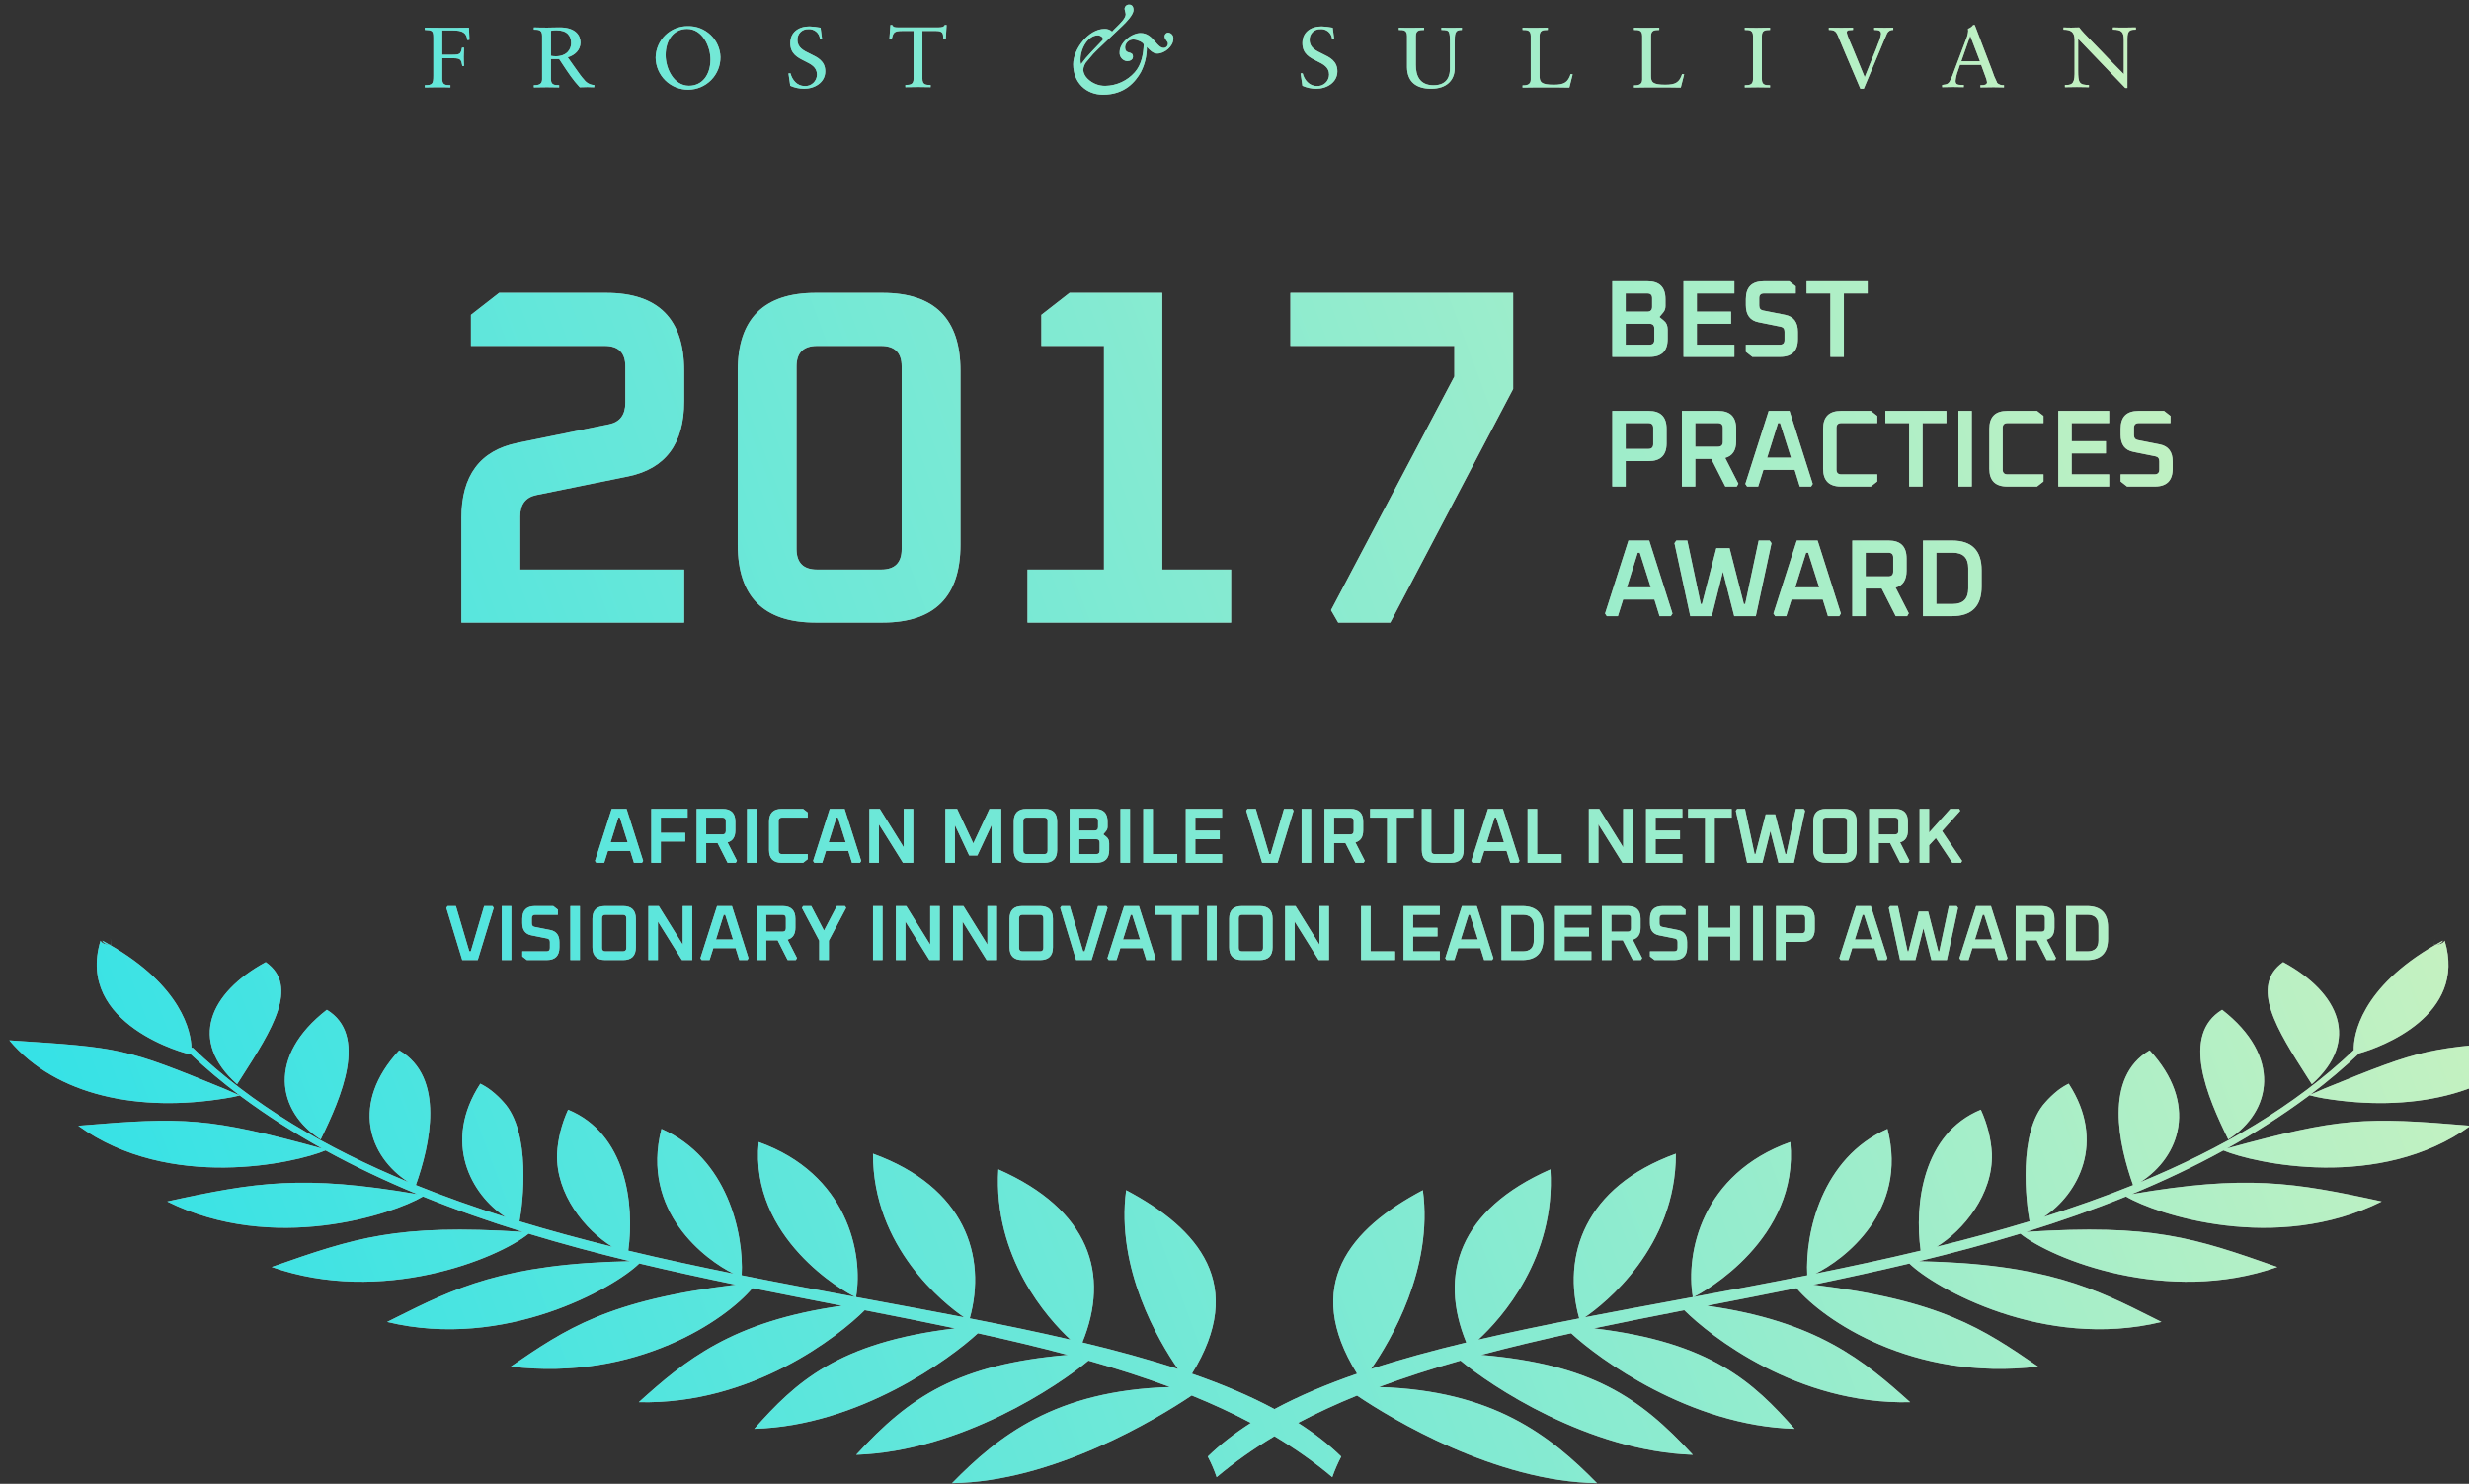 <svg width="178" height="107" viewBox="0 0 178 107" fill="none" xmlns="http://www.w3.org/2000/svg">
<rect x="0" y="0" width="178" height="107" fill="#333333" stroke="none"/>
<path fill-rule="evenodd" clip-rule="evenodd" d="M77.931 4.633C77.903 4.52 77.891 4.404 77.897 4.288C77.897 3.509 78.428 2.548 79.148 2.548C79.32 2.548 79.518 2.678 79.518 2.814C79.518 2.832 79.514 2.849 79.507 2.866C79.5 2.882 79.489 2.896 79.475 2.908L78.668 3.757C78.402 4.032 78.156 4.324 77.931 4.633ZM84.243 2.351C84.172 2.348 84.102 2.374 84.049 2.422C83.997 2.47 83.965 2.537 83.96 2.608C83.96 2.747 84.036 2.846 84.102 2.934C84.154 3.002 84.2 3.063 84.2 3.131C84.205 3.213 84.177 3.293 84.122 3.354C84.068 3.416 83.991 3.453 83.909 3.458C83.669 3.458 83.494 3.254 83.295 3.024C83.039 2.726 82.745 2.385 82.227 2.385C81.576 2.385 80.718 3.071 80.718 3.757C80.71 3.835 80.717 3.914 80.74 3.99C80.763 4.065 80.8 4.135 80.85 4.195C80.899 4.256 80.961 4.306 81.03 4.343C81.099 4.38 81.175 4.402 81.254 4.41C81.441 4.41 81.678 4.325 81.678 4.093C81.678 3.864 81.551 3.829 81.418 3.792C81.269 3.751 81.113 3.708 81.113 3.396C81.125 3.246 81.193 3.105 81.304 3.003C81.416 2.901 81.562 2.846 81.713 2.848C81.944 2.848 82.407 3.029 82.458 3.209C82.424 3.912 82.297 4.667 81.808 5.215C81.541 5.516 81.214 5.759 80.849 5.927C80.483 6.095 80.086 6.185 79.683 6.192C79.447 6.195 79.213 6.151 78.994 6.063C78.775 5.975 78.576 5.844 78.409 5.678C78.235 5.514 78.123 5.296 78.092 5.06C78.108 4.797 78.221 4.549 78.409 4.365L78.821 3.878L79.154 3.543L80.931 1.854C81.171 1.622 81.719 1.074 81.719 0.721C81.719 0.473 81.6 0.335 81.419 0.335C81.376 0.331 81.333 0.336 81.291 0.35C81.25 0.364 81.213 0.386 81.18 0.415C81.148 0.445 81.122 0.48 81.104 0.519C81.086 0.559 81.076 0.601 81.075 0.645C81.075 0.679 81.091 0.737 81.108 0.801V0.801C81.129 0.881 81.154 0.972 81.154 1.038C81.154 1.311 80.761 1.694 80.458 1.99C80.342 2.104 80.238 2.204 80.176 2.281C80.026 2.146 79.829 2.076 79.628 2.085C78.479 2.085 77.372 3.543 77.372 4.635C77.372 5.963 78.307 6.83 79.524 6.83C81.086 6.83 81.848 5.912 82.252 5.2C82.54 4.637 82.686 4.013 82.677 3.381C82.864 3.594 83.132 3.864 83.431 3.864C83.954 3.864 84.589 3.347 84.589 2.801C84.595 2.748 84.591 2.694 84.576 2.643C84.561 2.592 84.536 2.544 84.502 2.502C84.469 2.461 84.427 2.426 84.38 2.401C84.333 2.376 84.281 2.36 84.228 2.355L84.243 2.351ZM68.107 1.805H68.245L68.186 2.789H68.009L68.006 2.734C67.99 2.422 67.981 2.233 67.491 2.233H66.501V5.683C66.501 6.116 66.749 6.129 67.093 6.129V6.288C66.936 6.288 66.793 6.285 66.65 6.282C66.509 6.279 66.368 6.276 66.216 6.276C66.065 6.276 65.913 6.279 65.759 6.282C65.599 6.285 65.438 6.288 65.273 6.288V6.129C65.617 6.123 65.863 6.108 65.863 5.683V2.233H65.013C64.443 2.233 64.403 2.377 64.3 2.757L64.291 2.789H64.121L64.193 1.805H64.323C64.395 1.978 64.569 1.978 64.733 1.978H67.682C67.92 1.978 68.081 1.924 68.107 1.805ZM47.987 3.979C47.987 4.91 48.561 6.185 49.672 6.185C50.622 6.185 51.219 5.405 51.219 4.289C51.219 3.359 50.647 2.084 49.536 2.084C48.586 2.084 47.987 2.862 47.987 3.979ZM48.719 2.048C49.001 1.937 49.301 1.882 49.604 1.887C50.208 1.876 50.791 2.103 51.228 2.518C51.666 2.934 51.922 3.506 51.941 4.109C51.948 4.729 51.708 5.326 51.274 5.769C50.84 6.211 50.248 6.464 49.629 6.47C49.009 6.477 48.412 6.237 47.969 5.803C47.526 5.369 47.273 4.778 47.267 4.158C47.271 3.855 47.334 3.556 47.454 3.278C47.574 3 47.747 2.748 47.964 2.537C48.181 2.326 48.438 2.16 48.719 2.048ZM40.067 4.059C39.952 4.058 39.837 4.048 39.723 4.029V2.219C39.852 2.195 39.982 2.183 40.112 2.183C40.879 2.183 41.175 2.576 41.175 3.116C41.175 3.559 40.863 4.057 40.067 4.059ZM42.847 6.135C42.703 6.129 42.562 6.091 42.435 6.024C42.307 5.957 42.197 5.862 42.111 5.746C41.919 5.541 41.711 5.244 41.408 4.812L41.408 4.811L41.407 4.811C41.27 4.614 41.112 4.39 40.928 4.133C41.436 3.991 41.85 3.602 41.85 3.071C41.85 2.633 41.578 1.977 40.35 1.977C40.107 1.977 39.933 1.982 39.785 1.986C39.674 1.989 39.578 1.992 39.477 1.992H39.477C39.158 1.992 38.84 1.992 38.489 1.977V2.138C38.833 2.138 39.082 2.151 39.082 2.582V5.729C39.082 6.082 38.814 6.154 38.489 6.143V6.303C38.654 6.303 38.816 6.299 38.975 6.296C39.13 6.293 39.282 6.29 39.432 6.29C39.585 6.29 39.725 6.293 39.867 6.296C40.009 6.299 40.153 6.303 40.31 6.303V6.143C39.966 6.143 39.719 6.13 39.719 5.697V4.256H40.31C40.392 4.379 40.473 4.502 40.554 4.625L40.554 4.625L40.554 4.625L40.554 4.626L40.554 4.626L40.554 4.626L40.554 4.626L40.554 4.626L40.554 4.626L40.554 4.626L40.554 4.626L40.554 4.626L40.554 4.626L40.554 4.626C40.935 5.205 41.315 5.784 41.797 6.294C41.888 6.294 41.981 6.291 42.073 6.288C42.166 6.284 42.258 6.281 42.349 6.281C42.443 6.281 42.527 6.285 42.608 6.288C42.684 6.291 42.759 6.294 42.838 6.294L42.847 6.135ZM32.674 4.2H31.882V5.7C31.882 6.133 32.128 6.146 32.472 6.146V6.305C32.147 6.292 31.837 6.292 31.55 6.292C31.412 6.292 31.269 6.295 31.122 6.298C30.963 6.302 30.798 6.305 30.626 6.305V6.146C31.191 6.146 31.244 6.046 31.244 5.447V2.706C31.244 2.2 31.14 2.175 30.626 2.156V1.997C30.855 1.997 31.088 2 31.322 2.003C31.559 2.006 31.798 2.009 32.037 2.009C32.63 2.009 33.227 2.009 33.807 1.997L33.845 2.865L33.696 2.891C33.63 2.366 33.356 2.194 32.649 2.194H31.882V3.947H32.645C33.178 3.947 33.222 3.873 33.307 3.435H33.456C33.456 3.486 33.451 3.582 33.446 3.691V3.692L33.446 3.692V3.692V3.692C33.439 3.834 33.431 3.997 33.431 4.108C33.431 4.306 33.443 4.595 33.456 4.763H33.331L33.324 4.723C33.251 4.327 33.228 4.2 32.674 4.2ZM116.238 20.283V25.736H118.941C119.8 25.736 120.229 25.306 120.229 24.448V23.768C120.229 23.489 120.142 23.278 119.969 23.136L119.636 22.859L119.913 22.527C120.018 22.401 120.071 22.248 120.071 22.069V21.571C120.071 20.712 119.642 20.283 118.783 20.283H116.238ZM118.917 24.859H117.202V23.349H118.917C119.149 23.349 119.265 23.462 119.265 23.689V24.519C119.265 24.745 119.149 24.859 118.917 24.859ZM118.76 22.472H117.202V21.16H118.76C118.991 21.16 119.107 21.273 119.107 21.5V22.124C119.107 22.356 118.991 22.472 118.76 22.472ZM121.37 20.283V25.736H125.037V24.859H122.334V23.349H124.799V22.472H122.334V21.16H125.037V20.283H121.37ZM125.865 25.372V24.859H128.307C128.539 24.859 128.654 24.745 128.654 24.519V23.918C128.654 23.718 128.565 23.599 128.386 23.562L126.782 23.238C126.17 23.117 125.865 22.706 125.865 22.006V21.571C125.865 20.712 126.294 20.283 127.153 20.283H128.995L129.461 20.646V21.16H127.177C126.945 21.16 126.83 21.273 126.83 21.5V22.029C126.83 22.23 126.919 22.348 127.098 22.385L128.702 22.701C129.313 22.828 129.619 23.238 129.619 23.934V24.448C129.619 25.306 129.19 25.736 128.33 25.736H126.331L125.865 25.372ZM130.244 20.283V21.16H131.959V25.736H132.932V21.16H134.647V20.283H130.244ZM116.238 35.083V29.63H118.862C119.721 29.63 120.151 30.059 120.151 30.918V31.969C120.151 32.822 119.721 33.249 118.862 33.249H117.202V35.083H116.238ZM117.202 32.372H118.838C119.07 32.372 119.186 32.256 119.186 32.024V30.847C119.186 30.62 119.07 30.507 118.838 30.507H117.202V32.372ZM121.256 29.63V35.083H122.22V33.091H123.374L124.386 35.083H125.208L125.325 34.877L124.377 33.02C124.905 32.878 125.168 32.475 125.168 31.811V30.918C125.168 30.059 124.738 29.63 123.88 29.63H121.256ZM123.856 32.214H122.22V30.507H123.856C124.088 30.507 124.204 30.62 124.204 30.847V31.866C124.204 32.098 124.088 32.214 123.856 32.214ZM125.828 34.893L127.511 29.63H129.013L130.688 34.893L130.57 35.083H129.755L129.385 33.882H127.132L126.753 35.083H125.954L125.828 34.893ZM127.4 33.004H129.123L128.333 30.507H128.184L127.4 33.004ZM131.435 30.918V33.795C131.435 34.653 131.864 35.083 132.723 35.083H134.872L135.339 34.719V34.206H132.747C132.515 34.206 132.399 34.092 132.399 33.866V30.847C132.399 30.62 132.515 30.507 132.747 30.507H135.339V29.993L134.872 29.63H132.723C131.864 29.63 131.435 30.059 131.435 30.918ZM135.922 30.507V29.63H140.324V30.507H138.609V35.083H137.637V30.507H135.922ZM141.19 29.63V35.083H142.155V29.63H141.19ZM143.418 33.795V30.918C143.418 30.059 143.848 29.63 144.707 29.63H146.857L147.323 29.993V30.507H144.73C144.498 30.507 144.383 30.62 144.383 30.847V33.866C144.383 34.092 144.498 34.206 144.73 34.206H147.323V34.719L146.857 35.083H144.707C143.848 35.083 143.418 34.653 143.418 33.795ZM148.391 29.63V35.083H152.058V34.206H149.356V32.696H151.821V31.819H149.356V30.507H152.058V29.63H148.391ZM152.884 34.719V34.206H155.326C155.557 34.206 155.673 34.092 155.673 33.866V33.265C155.673 33.065 155.584 32.946 155.405 32.909L153.801 32.585C153.189 32.464 152.884 32.053 152.884 31.352V30.918C152.884 30.059 153.313 29.63 154.171 29.63H156.014L156.48 29.993V30.507H154.196C153.964 30.507 153.848 30.62 153.848 30.847V31.376C153.848 31.576 153.938 31.695 154.117 31.732L155.721 32.048C156.332 32.174 156.637 32.585 156.637 33.281V33.795C156.637 34.653 156.209 35.083 155.349 35.083H153.35L152.884 34.719ZM117.398 38.979L115.715 44.243L115.842 44.432H116.639L117.018 43.231H119.271L119.643 44.432H120.457L120.576 44.243L118.9 38.979H117.398ZM119.011 42.354H117.288L118.07 39.856H118.22L119.011 42.354ZM120.719 39.169L120.853 38.979H121.644L122.616 43.555H122.702L123.738 39.532H124.694L125.722 43.555H125.817L126.789 38.979H127.579L127.714 39.169L126.583 44.432H125.026L124.212 41.224L123.407 44.432H121.857L120.719 39.169ZM129.538 38.979L127.854 44.243L127.981 44.432H128.779L129.159 43.231H131.411L131.783 44.432H132.597L132.715 44.243L131.04 38.979H129.538ZM131.151 42.354H129.427L130.21 39.856H130.36L131.151 42.354ZM133.541 44.432V38.979H136.165C137.024 38.979 137.453 39.409 137.453 40.267V41.16C137.453 41.824 137.189 42.227 136.663 42.37L137.611 44.227L137.492 44.432H136.67L135.659 42.441H134.505V44.432H133.541ZM134.505 41.564H136.141C136.372 41.564 136.489 41.448 136.489 41.216V40.196C136.489 39.97 136.372 39.856 136.141 39.856H134.505V41.564ZM138.636 38.979V44.432H140.73C142.152 44.432 142.864 43.719 142.864 42.291V41.121C142.864 39.693 142.152 38.979 140.73 38.979H138.636ZM140.785 43.555H139.599V39.856H140.785C141.528 39.856 141.899 40.228 141.899 40.971V42.441C141.899 43.184 141.528 43.555 140.785 43.555ZM42.899 62.085L44.1 58.33H45.172L46.367 62.085L46.283 62.22H45.702L45.437 61.364H43.83L43.559 62.22H42.99L42.899 62.085ZM44.022 60.738H45.251L44.687 58.956H44.58L44.022 60.738ZM46.954 58.33V62.22H47.642V60.687H49.402V60.061H47.642V58.956H49.571V58.33H46.954ZM50.222 62.22V58.33H52.094C52.707 58.33 53.014 58.636 53.014 59.249V59.886C53.014 60.36 52.826 60.647 52.45 60.749L53.127 62.074L53.042 62.22H52.455L51.734 60.8H50.91V62.22H50.222ZM50.91 60.174H52.078C52.243 60.174 52.326 60.091 52.326 59.926V59.198C52.326 59.036 52.243 58.956 52.078 58.956H50.91V60.174ZM53.857 58.33V62.22H54.545V58.33H53.857ZM55.445 61.301V59.249C55.445 58.636 55.752 58.33 56.364 58.33H57.898L58.231 58.589V58.956H56.381C56.216 58.956 56.133 59.036 56.133 59.198V61.352C56.133 61.514 56.216 61.595 56.381 61.595H58.231V61.961L57.898 62.22H56.364C55.752 62.22 55.445 61.914 55.445 61.301ZM59.821 58.33L58.62 62.085L58.71 62.22H59.279L59.55 61.364H61.157L61.422 62.22H62.003L62.087 62.085L60.892 58.33H59.821ZM60.971 60.738H59.742L60.3 58.956H60.407L60.971 60.738ZM62.678 62.22V58.33H63.428L65.153 61.104V58.33L65.841 58.33V62.22L65.097 62.22L63.365 59.446V62.22H62.678ZM68.156 58.33V62.22H68.844V59.503L69.871 61.691H70.463L71.489 59.503V62.22H72.183V58.33H71.337L70.169 60.822L69.002 58.33H68.156ZM73.084 61.301V59.249C73.084 58.636 73.39 58.33 74.003 58.33H75.294C75.907 58.33 76.213 58.636 76.213 59.249V61.301C76.213 61.914 75.907 62.22 75.294 62.22H74.003C73.39 62.22 73.084 61.914 73.084 61.301ZM73.772 61.352C73.772 61.514 73.854 61.595 74.02 61.595H75.277C75.443 61.595 75.525 61.514 75.525 61.352V59.198C75.525 59.036 75.443 58.956 75.277 58.956H74.02C73.854 58.956 73.772 59.036 73.772 59.198V61.352ZM77.116 58.33V62.22H79.045C79.657 62.22 79.964 61.914 79.964 61.301V60.816C79.964 60.617 79.902 60.467 79.778 60.365L79.541 60.168L79.738 59.931C79.814 59.841 79.851 59.732 79.851 59.604V59.249C79.851 58.636 79.545 58.33 78.932 58.33H77.116ZM79.028 61.595H77.804V60.518H79.028C79.193 60.518 79.276 60.599 79.276 60.76V61.352C79.276 61.514 79.193 61.595 79.028 61.595ZM78.915 59.892H77.804V58.956H78.915C79.08 58.956 79.163 59.036 79.163 59.198V59.644C79.163 59.809 79.08 59.892 78.915 59.892ZM80.779 62.22V58.33H81.467V62.22H80.779ZM82.424 58.33V62.22H84.872V61.595H83.112V58.33H82.424ZM85.488 62.22V58.33H88.104V58.956H86.176V59.892H87.935V60.518H86.176V61.595H88.104V62.22H85.488ZM89.937 58.33L89.847 58.465L90.992 62.22H92.108L93.258 58.465L93.174 58.33H92.57L91.606 61.595H91.499L90.535 58.33H89.937ZM93.839 62.22V58.33H94.527V62.22H93.839ZM95.488 58.33V62.22H96.176V60.8H96.999L97.721 62.22H98.307L98.392 62.074L97.715 60.749C98.091 60.647 98.279 60.36 98.279 59.886V59.249C98.279 58.636 97.973 58.33 97.36 58.33H95.488ZM97.343 60.174H96.176V58.956H97.343C97.508 58.956 97.591 59.036 97.591 59.198V59.926C97.591 60.091 97.508 60.174 97.343 60.174ZM98.778 58.956V58.33H101.919V58.956H100.695V62.22H100.002V58.956H98.778ZM102.504 58.33V61.301C102.504 61.914 102.81 62.22 103.422 62.22H104.601C105.214 62.22 105.521 61.914 105.521 61.301V58.33H104.833V61.352C104.833 61.514 104.749 61.595 104.584 61.595H103.44C103.274 61.595 103.192 61.514 103.192 61.352V58.33H102.504ZM106.076 62.085L107.277 58.33H108.348L109.544 62.085L109.458 62.22H108.878L108.613 61.364H107.005L106.735 62.22H106.165L106.076 62.085ZM107.197 60.738H108.427L107.863 58.956H107.755L107.197 60.738ZM110.131 58.33V62.22H112.578V61.595H110.819V58.33H110.131ZM114.547 62.22V58.33H115.297L117.022 61.104V58.33H117.71V62.22H116.966L115.235 59.446V62.22H114.547ZM118.67 58.33V62.22H121.287V61.595H119.358V60.518H121.118V59.892H119.358V58.956H121.287V58.33H118.67ZM121.702 58.956V58.33H124.843V58.956H123.62V62.22H122.926V58.956H121.702ZM125.239 58.33L125.143 58.465L125.955 62.22H127.061L127.636 59.931L128.217 62.22H129.328L130.133 58.465L130.038 58.33H129.474L128.781 61.595H128.713L127.98 58.724H127.298L126.559 61.595H126.497L125.803 58.33H125.239ZM130.725 61.301V59.249C130.725 58.636 131.03 58.33 131.643 58.33H132.935C133.547 58.33 133.854 58.636 133.854 59.249V61.301C133.854 61.914 133.547 62.22 132.935 62.22H131.643C131.03 62.22 130.725 61.914 130.725 61.301ZM131.412 61.352C131.412 61.514 131.495 61.595 131.66 61.595H132.917C133.083 61.595 133.166 61.514 133.166 61.352V59.198C133.166 59.036 133.083 58.956 132.917 58.956H131.66C131.495 58.956 131.412 59.036 131.412 59.198V61.352ZM134.757 58.33V62.22H135.445V60.8H136.268L136.99 62.22H137.577L137.661 62.074L136.984 60.749C137.36 60.647 137.548 60.36 137.548 59.886V59.249C137.548 58.636 137.242 58.33 136.63 58.33H134.757ZM136.612 60.174H135.445V58.956H136.612C136.778 58.956 136.86 59.036 136.86 59.198V59.926C136.86 60.091 136.778 60.174 136.612 60.174ZM138.391 62.22V58.33H139.079V60.033L140.607 58.33H141.251L141.318 58.471L140.01 59.931L141.454 62.08L141.386 62.22H140.754L139.564 60.433L139.079 60.952V62.22H138.391ZM32.271 65.341L32.181 65.476L33.325 69.232H34.442L35.592 65.476L35.508 65.341H34.904L33.94 68.606H33.833L32.868 65.341H32.271ZM36.176 69.232V65.341H36.864V69.232H36.176ZM37.654 68.606V68.973L37.986 69.232H39.413C40.026 69.232 40.332 68.926 40.332 68.313V67.947C40.332 67.451 40.114 67.157 39.678 67.067L38.533 66.841C38.405 66.816 38.342 66.73 38.342 66.588V66.21C38.342 66.049 38.424 65.967 38.59 65.967H40.219V65.6L39.886 65.341H38.573C37.96 65.341 37.654 65.648 37.654 66.261V66.571C37.654 67.071 37.872 67.364 38.308 67.451L39.452 67.681C39.58 67.708 39.644 67.792 39.644 67.935V68.364C39.644 68.526 39.561 68.606 39.396 68.606H37.654ZM41.12 69.232V65.341H41.808V69.232H41.12ZM42.712 66.261V68.313C42.712 68.926 43.018 69.232 43.631 69.232H44.922C45.535 69.232 45.841 68.926 45.841 68.313V66.261C45.841 65.648 45.535 65.341 44.922 65.341H43.631C43.018 65.341 42.712 65.648 42.712 66.261ZM43.648 68.606C43.482 68.606 43.4 68.526 43.4 68.364V66.21C43.4 66.049 43.482 65.967 43.648 65.967H44.905C45.071 65.967 45.154 66.049 45.154 66.21V68.364C45.154 68.526 45.071 68.606 44.905 68.606H43.648ZM46.744 69.232V65.341H47.494L49.22 68.116V65.341H49.907V69.232H49.163L47.432 66.458V69.232H46.744ZM51.696 65.341L50.495 69.097L50.585 69.232H51.155L51.426 68.375H53.033L53.298 69.232H53.879L53.963 69.097L52.768 65.341H51.696ZM52.847 67.749H51.617L52.176 65.967H52.283L52.847 67.749ZM54.553 69.232V65.341H56.425C57.038 65.341 57.344 65.648 57.344 66.261V66.898C57.344 67.371 57.156 67.659 56.781 67.761L57.457 69.086L57.373 69.232H56.786L56.064 67.811H55.241V69.232H54.553ZM55.241 67.186H56.408C56.574 67.186 56.656 67.103 56.656 66.938V66.21C56.656 66.049 56.574 65.967 56.408 65.967H55.241V67.186ZM57.9 65.341L57.815 65.476L59.062 67.834V69.232H59.755V67.834L61.001 65.476L60.922 65.341H60.33L59.406 67.106L58.486 65.341H57.9ZM62.939 69.232V65.341H63.627V69.232H62.939ZM64.587 65.341V69.232H65.275V66.458L67.006 69.232H67.751V65.341H67.063V68.116L65.337 65.341H64.587ZM68.71 69.232V65.341H69.46L71.186 68.116V65.341H71.874V69.232H71.129L69.398 66.458V69.232H68.71ZM72.78 66.261V68.313C72.78 68.926 73.086 69.232 73.699 69.232H74.99C75.603 69.232 75.909 68.926 75.909 68.313V66.261C75.909 65.648 75.603 65.341 74.99 65.341H73.699C73.086 65.341 72.78 65.648 72.78 66.261ZM73.716 68.606C73.55 68.606 73.468 68.526 73.468 68.364V66.21C73.468 66.049 73.55 65.967 73.716 65.967H74.973C75.139 65.967 75.221 66.049 75.221 66.21V68.364C75.221 68.526 75.139 68.606 74.973 68.606H73.716ZM76.437 65.476L76.527 65.341H77.125L78.089 68.606H78.196L79.161 65.341H79.764L79.849 65.476L78.698 69.232H77.582L76.437 65.476ZM81.04 65.341L79.838 69.097L79.929 69.232H80.498L80.769 68.375H82.376L82.641 69.232H83.222L83.306 69.097L82.111 65.341H81.04ZM82.19 67.749H80.961L81.519 65.967H81.626L82.19 67.749ZM83.268 65.967V65.341H86.409V65.967H85.186V69.232H84.492V65.967H83.268ZM87.025 65.341V69.232H87.713V65.341H87.025ZM88.616 68.313V66.261C88.616 65.648 88.923 65.341 89.536 65.341H90.827C91.44 65.341 91.746 65.648 91.746 66.261V68.313C91.746 68.926 91.44 69.232 90.827 69.232H89.536C88.923 69.232 88.616 68.926 88.616 68.313ZM89.304 68.364C89.304 68.526 89.387 68.606 89.552 68.606H90.81C90.975 68.606 91.058 68.526 91.058 68.364V66.21C91.058 66.049 90.975 65.967 90.81 65.967H89.552C89.387 65.967 89.304 66.049 89.304 66.21V68.364ZM92.649 65.341V69.232H93.337V66.458L95.068 69.232H95.812V65.341H95.124V68.116L93.399 65.341H92.649ZM98.127 69.232V65.341H98.816V68.606H100.575V69.232H98.127ZM101.188 65.341V69.232H103.804V68.606H101.876V67.529H103.635V66.903H101.876V65.967H103.804V65.341H101.188ZM104.195 69.097L105.396 65.341H106.467L107.662 69.097L107.578 69.232H106.997L106.732 68.375H105.124L104.854 69.232H104.285L104.195 69.097ZM105.316 67.749H106.546L105.982 65.967H105.875L105.316 67.749ZM108.25 65.341V69.232H109.743C110.758 69.232 111.266 68.723 111.266 67.705V66.87C111.266 65.851 110.758 65.341 109.743 65.341H108.25ZM109.783 68.606H108.938V65.967H109.783C110.313 65.967 110.578 66.232 110.578 66.763V67.811C110.578 68.342 110.313 68.606 109.783 68.606ZM112.111 69.232V65.341H114.728V65.967H112.799V66.903H114.558V67.529H112.799V68.606H114.728V69.232H112.111ZM115.485 65.341V69.232H116.172V67.811H116.995L117.718 69.232H118.304L118.389 69.086L117.712 67.761C118.088 67.659 118.276 67.371 118.276 66.898V66.261C118.276 65.648 117.97 65.341 117.357 65.341H115.485ZM117.34 67.186H116.172V65.967H117.34C117.506 65.967 117.588 66.049 117.588 66.21V66.938C117.588 67.103 117.506 67.186 117.34 67.186ZM118.951 68.973V68.606H120.693C120.859 68.606 120.942 68.526 120.942 68.364V67.935C120.942 67.792 120.878 67.708 120.75 67.681L119.605 67.451C119.169 67.364 118.951 67.071 118.951 66.571V66.261C118.951 65.648 119.257 65.341 119.87 65.341H121.184L121.517 65.6V65.967H119.887C119.722 65.967 119.639 66.049 119.639 66.21V66.588C119.639 66.73 119.703 66.816 119.83 66.841L120.975 67.067C121.411 67.157 121.63 67.451 121.63 67.947V68.313C121.63 68.926 121.323 69.232 120.71 69.232H119.284L118.951 68.973ZM122.418 65.341V69.232H123.107V67.529H124.747V69.232H125.436V65.341H124.747V66.903H123.107V65.341H122.418ZM126.394 69.232V65.341H127.082V69.232H126.394ZM128.042 65.341V69.232H128.73V67.924H129.914C130.526 67.924 130.833 67.619 130.833 67.011V66.261C130.833 65.648 130.526 65.341 129.914 65.341H128.042ZM129.897 67.298H128.73V65.967H129.897C130.063 65.967 130.145 66.049 130.145 66.21V67.05C130.145 67.216 130.063 67.298 129.897 67.298ZM132.603 69.097L133.804 65.341H134.875L136.071 69.097L135.985 69.232H135.405L135.14 68.375H133.533L133.262 69.232H132.692L132.603 69.097ZM133.725 67.749H134.954L134.39 65.967H134.282L133.725 67.749ZM136.268 65.341L136.172 65.476L136.984 69.232H138.089L138.665 66.943L139.245 69.232H140.356L141.162 65.476L141.067 65.341H140.503L139.809 68.606H139.742L139.008 65.737H138.326L137.587 68.606H137.525L136.831 65.341H136.268ZM141.264 69.097L142.465 65.341H143.536L144.732 69.097L144.647 69.232H144.067L143.802 68.375H142.194L141.924 69.232H141.354L141.264 69.097ZM142.386 67.749H143.616L143.052 65.967H142.944L142.386 67.749ZM145.322 65.341V69.232H146.01V67.811H146.833L147.555 69.232H148.142L148.226 69.086L147.55 67.761C147.926 67.659 148.113 67.371 148.113 66.898V66.261C148.113 65.648 147.807 65.341 147.194 65.341H145.322ZM147.178 67.186H146.01V65.967H147.178C147.342 65.967 147.426 66.049 147.426 66.21V66.938C147.426 67.103 147.342 67.186 147.178 67.186ZM148.957 69.232V65.341H150.45C151.466 65.341 151.974 65.851 151.974 66.87V67.705C151.974 68.723 151.466 69.232 150.45 69.232H148.957ZM149.645 68.606H150.49C151.02 68.606 151.286 68.342 151.286 67.811V66.763C151.286 66.232 151.02 65.967 150.49 65.967H149.645V68.606ZM33.263 37.35V44.897H49.322V41.072H37.502V37.246C37.502 36.373 37.892 35.857 38.673 35.696L45.29 34.352C47.978 33.8 49.322 31.997 49.322 28.942V26.736C49.322 22.991 47.449 21.119 43.705 21.119H35.986L33.952 22.704V24.944H43.601C44.589 24.944 45.083 25.438 45.083 26.426V29.045C45.083 29.918 44.693 30.435 43.911 30.596L37.295 31.94C34.607 32.491 33.263 34.294 33.263 37.35ZM53.186 39.28V26.736C53.186 22.991 55.059 21.119 58.803 21.119H63.628C67.372 21.119 69.245 22.991 69.245 26.736V39.28C69.245 43.024 67.372 44.897 63.628 44.897H58.803C55.059 44.897 53.186 43.024 53.186 39.28ZM57.425 39.59C57.425 40.578 57.919 41.072 58.907 41.072H63.524C64.512 41.072 65.006 40.578 65.006 39.59V26.426C65.006 25.438 64.512 24.944 63.524 24.944H58.907C57.919 24.944 57.425 25.438 57.425 26.426V39.59ZM74.076 41.072V44.897H88.755V41.072H83.793V21.119H77.108L75.075 22.704V24.944H79.589V41.072H74.076ZM93.03 24.944V21.119L109.088 21.119V28.046L100.231 44.897H96.475L95.959 44.001L104.85 27.15V24.944L93.03 24.944ZM56.973 6.189C57.286 6.328 57.625 6.4 57.967 6.402C58.734 6.402 59.495 5.949 59.495 5.148C59.495 4.4 58.94 4.133 58.415 3.881C57.942 3.654 57.494 3.438 57.494 2.894C57.486 2.789 57.501 2.684 57.538 2.585C57.574 2.487 57.631 2.397 57.705 2.322C57.779 2.248 57.867 2.19 57.965 2.152C58.063 2.114 58.169 2.098 58.273 2.104C58.475 2.086 58.675 2.148 58.832 2.276C58.988 2.403 59.089 2.587 59.112 2.788H59.261L59.157 1.999C58.896 1.949 58.631 1.918 58.365 1.906C57.57 1.906 56.973 2.32 56.973 3.117C56.973 3.889 57.514 4.157 58.022 4.409C58.472 4.632 58.898 4.843 58.898 5.382C58.897 5.495 58.872 5.608 58.826 5.712C58.78 5.816 58.713 5.909 58.63 5.986C58.546 6.063 58.447 6.122 58.34 6.159C58.233 6.197 58.119 6.212 58.006 6.204C57.466 6.204 57.103 5.754 56.992 5.291H56.843L56.973 6.189ZM93.895 6.189C94.209 6.328 94.547 6.4 94.889 6.402C95.656 6.402 96.417 5.949 96.417 5.148C96.417 4.4 95.862 4.133 95.337 3.881C94.864 3.654 94.416 3.438 94.416 2.894C94.408 2.789 94.423 2.684 94.46 2.585C94.496 2.487 94.553 2.397 94.627 2.322C94.701 2.248 94.79 2.19 94.888 2.152C94.986 2.114 95.091 2.098 95.195 2.104C95.397 2.086 95.597 2.148 95.754 2.276C95.91 2.403 96.011 2.587 96.035 2.788H96.183L96.079 1.999C95.818 1.949 95.553 1.918 95.287 1.906C94.494 1.906 93.895 2.32 93.895 3.117C93.895 3.889 94.436 4.157 94.944 4.409C95.394 4.632 95.82 4.843 95.82 5.382C95.819 5.495 95.794 5.607 95.748 5.711C95.702 5.815 95.636 5.908 95.552 5.985C95.469 6.062 95.371 6.121 95.264 6.159C95.157 6.196 95.043 6.212 94.93 6.204C94.388 6.204 94.025 5.754 93.914 5.291H93.766L93.895 6.189ZM105.07 2.003C105.179 2 105.287 1.997 105.392 1.997L105.388 2.158C104.874 2.158 104.874 2.4 104.874 3.152V4.931C104.874 5.763 104.319 6.401 103.174 6.401C102.101 6.401 101.457 5.906 101.438 4.856V2.602C101.438 2.171 101.191 2.158 100.847 2.158V1.997C101.153 2.009 101.445 2.009 101.744 2.009C101.891 2.009 102.038 2.006 102.187 2.003C102.343 2 102.502 1.997 102.668 1.997V2.158C102.321 2.164 102.075 2.177 102.075 2.602V4.703C102.075 5.436 102.337 6.148 103.35 6.148C104.43 6.148 104.533 5.356 104.533 4.931V3.171C104.533 2.178 104.494 2.177 103.949 2.159L103.916 2.158V1.997C104.189 2.009 104.461 2.009 104.736 2.009C104.847 2.009 104.959 2.006 105.07 2.003ZM113.38 5.364L113.238 5.339C113.037 5.938 112.775 6.11 112.021 6.11C111.099 6.11 110.995 5.919 110.995 5.472V2.602C110.995 2.177 111.241 2.164 111.585 2.158V1.997C111.42 1.997 111.261 2 111.106 2.003C110.957 2.006 110.81 2.009 110.663 2.009C110.364 2.009 110.071 2.009 109.767 1.997V2.158C110.108 2.158 110.357 2.171 110.357 2.602V5.742C110.357 6.095 110.089 6.167 109.767 6.156V6.316C110.338 6.303 110.91 6.303 111.487 6.303C112.065 6.303 112.586 6.303 113.141 6.316L113.38 5.364ZM121.271 5.339L121.417 5.364L121.174 6.316C120.622 6.303 120.101 6.303 119.524 6.303C118.946 6.303 118.372 6.303 117.801 6.316V6.156C118.126 6.167 118.393 6.095 118.393 5.742V2.602C118.393 2.171 118.145 2.158 117.801 2.158V1.997C118.106 2.009 118.397 2.009 118.697 2.009C118.844 2.009 118.99 2.006 119.14 2.003C119.296 2 119.455 1.997 119.621 1.997V2.158C119.277 2.164 119.028 2.177 119.028 2.602V5.472C119.028 5.919 119.133 6.11 120.056 6.11C120.811 6.11 121.072 5.938 121.271 5.339ZM126.382 5.702C126.382 6.127 126.133 6.142 125.789 6.148V6.307C125.953 6.307 126.115 6.304 126.274 6.301C126.429 6.298 126.581 6.295 126.732 6.295C126.885 6.295 127.025 6.298 127.167 6.301C127.309 6.304 127.453 6.307 127.609 6.307V6.148C127.265 6.148 127.019 6.135 127.019 5.702V2.602C127.019 2.177 127.265 2.164 127.609 2.158V1.997C127.443 1.997 127.284 2 127.128 2.004C126.978 2.008 126.832 2.011 126.686 2.011H126.686C126.386 2.011 126.094 2.011 125.789 1.997V2.158C126.133 2.158 126.382 2.171 126.382 2.602V5.702ZM134.367 6.399H134.12L133.031 3.843C132.953 3.652 132.869 3.455 132.786 3.259L132.786 3.259L132.786 3.259C132.695 3.047 132.606 2.838 132.529 2.644C132.38 2.273 132.272 2.156 131.847 2.156V1.997C132.153 2.007 132.457 2.007 132.762 2.007C132.9 2.007 133.038 2.004 133.176 2.002C133.314 1.999 133.452 1.997 133.59 1.997V2.156C133.492 2.162 133.398 2.169 133.309 2.175C133.22 2.181 133.14 2.23 133.14 2.324C133.14 2.48 133.349 2.954 133.478 3.247C133.518 3.337 133.55 3.41 133.566 3.452L134.433 5.564L134.926 4.342C134.983 4.197 135.042 4.053 135.102 3.909C135.208 3.654 135.313 3.4 135.401 3.144C135.503 2.92 135.574 2.683 135.614 2.441C135.614 2.179 135.393 2.168 135.175 2.159C135.156 2.158 135.137 2.157 135.119 2.156V1.997C135.372 2.007 135.633 2.007 135.886 2.007C135.986 2.007 136.083 2.005 136.181 2.002C136.282 1.999 136.384 1.997 136.492 1.997V2.156C136.403 2.149 136.314 2.169 136.235 2.212C136.157 2.255 136.094 2.32 136.052 2.398C136.011 2.464 135.569 3.533 135.557 3.564L134.367 6.399ZM141.399 4.419L142.036 2.602H142.049L142.744 4.419H141.399ZM143.98 5.961C143.833 5.671 143.709 5.37 143.611 5.06L142.368 1.805H142.257C142.162 1.932 142.031 2.026 141.881 2.077C141.892 2.13 141.896 2.185 141.893 2.239C141.877 2.43 141.831 2.617 141.757 2.793L140.925 4.999C140.902 5.059 140.88 5.12 140.858 5.181L140.858 5.182L140.857 5.183L140.857 5.184C140.796 5.354 140.733 5.527 140.657 5.689C140.495 6.036 140.423 6.084 140.02 6.129V6.288C140.15 6.288 140.282 6.285 140.414 6.282C140.546 6.279 140.678 6.276 140.808 6.276C140.94 6.276 141.068 6.279 141.196 6.282C141.323 6.285 141.449 6.288 141.575 6.288V6.129H141.426L141.376 6.126C141.168 6.117 140.982 6.108 140.982 5.838C141.008 5.586 141.067 5.339 141.159 5.103L141.301 4.678H142.83L143.155 5.572C143.203 5.688 143.236 5.808 143.253 5.931C143.253 6.104 143.058 6.144 142.894 6.144H142.777V6.303C142.938 6.303 143.098 6.3 143.257 6.297L143.257 6.297C143.415 6.294 143.572 6.29 143.727 6.29C143.85 6.29 143.975 6.294 144.101 6.297C144.226 6.3 144.352 6.303 144.475 6.303V6.144C144.385 6.153 144.292 6.143 144.206 6.114C144.12 6.086 144.04 6.038 143.973 5.976L143.98 5.961ZM153.984 2.138C153.587 2.138 153.375 2.172 153.375 2.776L153.373 6.345H153.221L149.822 2.801V5.104C149.822 5.956 149.894 6.13 150.598 6.13V6.29C150.454 6.29 150.31 6.287 150.165 6.283C150.021 6.28 149.876 6.277 149.733 6.277C149.589 6.277 149.444 6.28 149.299 6.283C149.154 6.287 149.01 6.29 148.868 6.29V6.13C149.263 6.13 149.563 6.13 149.563 5.346V2.863C149.563 2.332 149.322 2.14 148.764 2.14V1.979C148.966 1.992 149.184 1.992 149.361 1.992C149.45 1.992 149.54 1.988 149.629 1.985C149.718 1.982 149.807 1.979 149.894 1.979C150.074 2.232 150.404 2.568 150.826 2.997C151.033 3.207 151.262 3.441 151.507 3.698C151.85 4.067 152.223 4.443 152.562 4.786C152.762 4.987 152.95 5.177 153.113 5.346V2.886C153.113 2.319 152.977 2.138 152.327 2.138V1.977C152.627 1.99 152.933 1.99 153.23 1.99C153.358 1.99 153.484 1.986 153.609 1.983C153.733 1.98 153.858 1.977 153.984 1.977V2.138ZM175.525 67.669C175.49 68.019 175.483 68.127 175.488 68.144C175.478 68.165 175.482 68.099 175.525 67.669ZM175.581 68.109C175.563 68.109 175.543 68.109 175.525 68.109C175.525 68.035 175.514 68.075 175.503 68.111C175.497 68.133 175.49 68.153 175.488 68.144C175.49 68.139 175.493 68.13 175.496 68.12C175.507 68.083 175.524 68.028 175.532 68.103L175.581 68.109ZM175.618 68.109C175.605 68.109 175.593 68.109 175.581 68.109L175.611 68.113C170.174 71.23 169.661 74.677 169.692 75.724C165.418 79.782 160.136 82.842 154.306 85.246C157.189 83.399 158.5 79.561 154.977 75.743C151.645 77.685 152.757 82.57 153.782 85.459C151.696 86.3 149.542 87.062 147.341 87.756C149.821 86.114 151.869 82.353 149.14 78.145C148.842 78.295 148.57 78.466 148.33 78.656C148.011 78.914 147.723 79.188 147.47 79.477C145.458 81.644 146.075 86.776 146.322 88.072C144.126 88.739 141.887 89.346 139.626 89.904C141.555 88.715 143.692 86.131 143.603 83.199C143.543 82.123 143.275 81.055 142.807 80.023C138.615 81.749 138.005 86.835 138.467 90.185C135.953 90.787 133.415 91.333 130.88 91.845C132.879 90.88 137.609 87.363 136.076 81.407C131.322 83.493 130.129 88.945 130.292 91.964C127.538 92.515 124.79 93.028 122.084 93.528C122.823 93.201 129.743 89.305 129.069 82.355C122.667 84.642 121.51 90.367 122.043 93.535C121.689 93.601 121.335 93.666 120.982 93.731L120.981 93.732H120.979L120.951 93.737C118.679 94.157 116.439 94.571 114.253 94.994C115.684 94.022 120.838 89.944 120.819 83.195C114.197 85.603 112.603 90.584 113.853 95.072C111.343 95.561 108.906 96.065 106.575 96.608C108.228 95.09 112.174 90.7 111.775 84.327C105.178 87.235 103.698 91.909 105.712 96.812C103.289 97.393 100.987 98.02 98.843 98.721C100.248 96.704 103.345 91.47 102.58 85.828C97.308 88.611 93.874 92.681 97.84 99.06C95.663 99.814 93.664 100.654 91.885 101.612C90.105 100.654 88.106 99.814 85.928 99.058C89.894 92.681 86.454 88.611 81.188 85.828C80.434 91.47 83.525 96.704 84.926 98.721C82.775 98.017 80.465 97.388 78.032 96.806C80.043 91.905 78.568 87.233 71.975 84.327C71.592 90.693 75.527 95.079 77.171 96.603C74.845 96.062 72.415 95.559 69.912 95.071C71.154 90.583 69.567 85.603 62.938 83.195C62.919 89.939 68.067 94.017 69.506 94.992C67.416 94.587 65.276 94.192 63.106 93.79L62.787 93.731L62.302 93.642L61.716 93.534C62.256 90.365 61.09 84.641 54.697 82.355C54.025 89.281 60.868 93.173 61.666 93.525C58.964 93.025 56.221 92.513 53.471 91.963C53.634 88.944 52.441 83.493 47.687 81.407C46.156 87.361 50.888 90.878 52.883 91.844C50.348 91.332 47.809 90.786 45.295 90.184C45.757 86.834 45.147 81.749 40.956 80.023C40.487 81.055 40.22 82.123 40.16 83.199C40.071 86.129 42.204 88.712 44.133 89.902C41.876 89.344 39.642 88.739 37.451 88.073C37.696 86.796 38.315 81.641 36.298 79.467C36.046 79.181 35.758 78.909 35.438 78.656C35.196 78.466 34.925 78.296 34.628 78.145C31.884 82.366 33.952 86.137 36.452 87.764C34.24 87.067 32.075 86.303 29.979 85.457C31.004 82.567 32.114 77.684 28.782 75.743C25.243 79.556 26.565 83.388 29.442 85.238C23.532 82.8 18.187 79.689 13.883 75.545L13.803 75.586C13.784 74.399 13.101 71.104 7.883 68.113L7.914 68.109C7.932 68.109 7.951 68.109 7.969 68.109C7.969 68.035 7.981 68.075 7.992 68.111C7.998 68.133 8.004 68.153 8.007 68.144C8.016 68.165 8.012 68.099 7.969 67.669C8.004 68.019 8.011 68.127 8.007 68.144C8.005 68.14 8.003 68.132 8 68.124L7.999 68.12L7.998 68.118C7.987 68.082 7.971 68.029 7.962 68.103L7.914 68.109C7.902 68.109 7.889 68.109 7.877 68.109C7.714 68.015 7.546 67.923 7.375 67.83C7.407 67.915 7.484 67.991 7.593 68.041C7.677 68.081 7.775 68.103 7.877 68.109L7.883 68.113C7.759 68.121 7.633 68.103 7.523 68.063C7.39 68.012 7.291 67.931 7.246 67.834C5.411 73.898 13.496 76.036 13.761 76.036L13.762 76.034C14.852 77.063 16.029 78.052 17.286 78.995C17.249 78.976 17.185 78.948 17.1 78.913C17.08 78.904 17.058 78.894 17.035 78.885C16.99 78.865 16.939 78.844 16.886 78.82L16.169 78.509C9.001 75.574 8.75 75.545 0.672 75.022C4.055 79.052 10.098 80.212 16.241 79.203C16.597 79.15 16.946 79.081 17.286 78.995C17.327 79.026 17.369 79.057 17.411 79.088L17.439 79.109C19.288 80.477 21.224 81.709 23.229 82.825C15.032 80.579 13.297 80.533 5.645 81.18C12.209 85.93 21.318 83.865 23.47 82.958C25.605 84.132 27.818 85.177 30.089 86.115C21.85 84.708 18.459 85.24 12.057 86.64C19.691 90.435 28.298 87.576 30.493 86.28C32.839 87.233 35.245 88.076 37.69 88.832C28.586 88.254 25.643 89.239 19.589 91.364C27.507 94.147 35.848 90.794 38.113 88.962C40.519 89.695 42.961 90.349 45.419 90.946C36.312 91.127 32.731 92.917 28.535 95.016C28.329 95.119 28.121 95.223 27.91 95.328C36.402 97.384 44.304 92.862 46.089 91.108C48.4 91.659 50.723 92.164 53.042 92.642C43.819 93.761 40.798 95.827 36.833 98.54L36.825 98.546C45.905 99.623 52.33 95.17 54.244 92.888C56.261 93.296 58.272 93.688 60.267 94.076L60.443 94.11L60.7 94.16C52.742 95.275 49.368 98.128 46.054 101.114C54.233 101.312 60.491 96.33 62.344 94.48C64.544 94.91 66.719 95.341 68.852 95.792C60.387 96.799 57.357 99.693 54.381 103.035C61.944 102.823 68.52 97.971 70.496 96.144C72.714 96.63 74.884 97.143 76.986 97.705C69.087 98.382 65.579 100.696 61.729 104.908C69.295 104.65 76.34 99.895 78.472 98.115C80.506 98.691 82.471 99.32 84.35 100.021C76.084 100.268 71.984 103.541 68.639 106.952C75.932 106.861 83.432 102.298 85.915 100.631C87.4 101.235 88.825 101.89 90.181 102.609C89.021 103.35 87.981 104.154 87.074 105.035C87.33 105.522 87.543 106.019 87.712 106.522C88.997 105.437 90.391 104.456 91.881 103.566C93.371 104.456 94.766 105.437 96.05 106.522C96.225 106.019 96.441 105.523 96.695 105.035C95.788 104.153 94.746 103.347 93.586 102.607C94.937 101.891 96.356 101.238 97.835 100.637C100.304 102.308 107.829 106.857 115.133 106.952C111.781 103.541 107.68 100.268 99.413 100.021C101.293 99.319 103.259 98.69 105.294 98.114C107.422 99.894 114.473 104.65 122.041 104.908C118.164 100.695 114.671 98.382 106.779 97.705C108.882 97.143 111.051 96.63 113.271 96.144C115.245 97.97 121.816 102.823 129.379 103.035C126.403 99.693 123.385 96.798 114.914 95.791C117.049 95.341 119.224 94.91 121.425 94.48C123.281 96.329 129.567 101.312 137.709 101.114C134.396 98.129 130.998 95.276 123.065 94.16L123.322 94.11C125.375 93.712 127.445 93.309 129.521 92.888C131.437 95.161 137.861 99.623 146.936 98.546L146.928 98.54L146.927 98.54C142.963 95.827 139.943 93.761 130.723 92.643C133.035 92.165 135.351 91.662 137.655 91.113C139.457 92.872 147.345 97.382 155.828 95.328C155.632 95.23 155.438 95.131 155.245 95.035C151.061 92.93 147.482 91.131 138.346 90.947C140.805 90.349 143.249 89.695 145.656 88.962C147.92 90.794 156.254 94.147 164.18 91.364C158.133 89.239 155.183 88.254 146.078 88.832C148.521 88.076 150.928 87.234 153.273 86.281C155.471 87.578 164.075 90.434 171.707 86.64C165.313 85.24 161.916 84.708 153.684 86.113C155.952 85.177 158.162 84.133 160.295 82.961C162.464 83.869 171.562 85.925 178.113 81.18C170.468 80.533 168.729 80.579 160.552 82.818C162.553 81.705 164.484 80.474 166.33 79.109C166.352 79.093 166.373 79.077 166.394 79.061C166.431 79.034 166.467 79.006 166.503 78.979C166.834 79.069 167.175 79.144 167.523 79.203C173.666 80.212 179.708 79.052 183.092 75.022C175.021 75.545 174.763 75.574 167.602 78.486L166.885 78.797L166.561 78.935C167.816 77.985 168.992 76.99 170.083 75.956C171.661 75.517 177.881 73.23 176.249 67.834C176.204 67.931 176.105 68.012 175.972 68.063C175.862 68.103 175.736 68.121 175.611 68.113L175.618 68.109ZM175.618 68.109C175.719 68.103 175.818 68.081 175.901 68.041C176.011 67.991 176.088 67.915 176.12 67.83C175.948 67.923 175.781 68.015 175.618 68.109ZM17.439 77.644C19.566 74.321 21.62 71.111 19.158 69.382C15.087 71.591 13.575 75.069 17.094 78.183C17.134 78.12 17.174 78.058 17.214 77.995C17.289 77.878 17.363 77.762 17.438 77.645L17.439 77.644ZM23.564 72.818C26.553 74.63 24.618 79.104 23.12 82.166C19.952 80.128 19.249 76.164 23.564 72.818ZM160.201 72.818C157.212 74.63 159.141 79.104 160.645 82.166C163.814 80.128 164.51 76.164 160.201 72.818ZM166.311 77.625L166.313 77.628C166.431 77.811 166.548 77.994 166.664 78.177L166.668 78.183C170.172 75.069 168.682 71.591 164.603 69.382C162.153 71.107 164.195 74.309 166.311 77.625Z" fill="white" fill-opacity="0.55"/>
<path fill-rule="evenodd" clip-rule="evenodd" d="M77.931 4.633C77.903 4.52 77.891 4.404 77.897 4.288C77.897 3.509 78.428 2.548 79.148 2.548C79.32 2.548 79.518 2.678 79.518 2.814C79.518 2.832 79.514 2.849 79.507 2.866C79.5 2.882 79.489 2.896 79.475 2.908L78.668 3.757C78.402 4.032 78.156 4.324 77.931 4.633ZM84.243 2.351C84.172 2.348 84.102 2.374 84.049 2.422C83.997 2.47 83.965 2.537 83.96 2.608C83.96 2.747 84.036 2.846 84.102 2.934C84.154 3.002 84.2 3.063 84.2 3.131C84.205 3.213 84.177 3.293 84.122 3.354C84.068 3.416 83.991 3.453 83.909 3.458C83.669 3.458 83.494 3.254 83.295 3.024C83.039 2.726 82.745 2.385 82.227 2.385C81.576 2.385 80.718 3.071 80.718 3.757C80.71 3.835 80.717 3.914 80.74 3.99C80.763 4.065 80.8 4.135 80.85 4.195C80.899 4.256 80.961 4.306 81.03 4.343C81.099 4.38 81.175 4.402 81.254 4.41C81.441 4.41 81.678 4.325 81.678 4.093C81.678 3.864 81.551 3.829 81.418 3.792C81.269 3.751 81.113 3.708 81.113 3.396C81.125 3.246 81.193 3.105 81.304 3.003C81.416 2.901 81.562 2.846 81.713 2.848C81.944 2.848 82.407 3.029 82.458 3.209C82.424 3.912 82.297 4.667 81.808 5.215C81.541 5.516 81.214 5.759 80.849 5.927C80.483 6.095 80.086 6.185 79.683 6.192C79.447 6.195 79.213 6.151 78.994 6.063C78.775 5.975 78.576 5.844 78.409 5.678C78.235 5.514 78.123 5.296 78.092 5.06C78.108 4.797 78.221 4.549 78.409 4.365L78.821 3.878L79.154 3.543L80.931 1.854C81.171 1.622 81.719 1.074 81.719 0.721C81.719 0.473 81.6 0.335 81.419 0.335C81.376 0.331 81.333 0.336 81.291 0.35C81.25 0.364 81.213 0.386 81.18 0.415C81.148 0.445 81.122 0.48 81.104 0.519C81.086 0.559 81.076 0.601 81.075 0.645C81.075 0.679 81.091 0.737 81.108 0.801V0.801C81.129 0.881 81.154 0.972 81.154 1.038C81.154 1.311 80.761 1.694 80.458 1.99C80.342 2.104 80.238 2.204 80.176 2.281C80.026 2.146 79.829 2.076 79.628 2.085C78.479 2.085 77.372 3.543 77.372 4.635C77.372 5.963 78.307 6.83 79.524 6.83C81.086 6.83 81.848 5.912 82.252 5.2C82.54 4.637 82.686 4.013 82.677 3.381C82.864 3.594 83.132 3.864 83.431 3.864C83.954 3.864 84.589 3.347 84.589 2.801C84.595 2.748 84.591 2.694 84.576 2.643C84.561 2.592 84.536 2.544 84.502 2.502C84.469 2.461 84.427 2.426 84.38 2.401C84.333 2.376 84.281 2.36 84.228 2.355L84.243 2.351ZM68.107 1.805H68.245L68.186 2.789H68.009L68.006 2.734C67.99 2.422 67.981 2.233 67.491 2.233H66.501V5.683C66.501 6.116 66.749 6.129 67.093 6.129V6.288C66.936 6.288 66.793 6.285 66.65 6.282C66.509 6.279 66.368 6.276 66.216 6.276C66.065 6.276 65.913 6.279 65.759 6.282C65.599 6.285 65.438 6.288 65.273 6.288V6.129C65.617 6.123 65.863 6.108 65.863 5.683V2.233H65.013C64.443 2.233 64.403 2.377 64.3 2.757L64.291 2.789H64.121L64.193 1.805H64.323C64.395 1.978 64.569 1.978 64.733 1.978H67.682C67.92 1.978 68.081 1.924 68.107 1.805ZM47.987 3.979C47.987 4.91 48.561 6.185 49.672 6.185C50.622 6.185 51.219 5.405 51.219 4.289C51.219 3.359 50.647 2.084 49.536 2.084C48.586 2.084 47.987 2.862 47.987 3.979ZM48.719 2.048C49.001 1.937 49.301 1.882 49.604 1.887C50.208 1.876 50.791 2.103 51.228 2.518C51.666 2.934 51.922 3.506 51.941 4.109C51.948 4.729 51.708 5.326 51.274 5.769C50.84 6.211 50.248 6.464 49.629 6.47C49.009 6.477 48.412 6.237 47.969 5.803C47.526 5.369 47.273 4.778 47.267 4.158C47.271 3.855 47.334 3.556 47.454 3.278C47.574 3 47.747 2.748 47.964 2.537C48.181 2.326 48.438 2.16 48.719 2.048ZM40.067 4.059C39.952 4.058 39.837 4.048 39.723 4.029V2.219C39.852 2.195 39.982 2.183 40.112 2.183C40.879 2.183 41.175 2.576 41.175 3.116C41.175 3.559 40.863 4.057 40.067 4.059ZM42.847 6.135C42.703 6.129 42.562 6.091 42.435 6.024C42.307 5.957 42.197 5.862 42.111 5.746C41.919 5.541 41.711 5.244 41.408 4.812L41.408 4.811L41.407 4.811C41.27 4.614 41.112 4.39 40.928 4.133C41.436 3.991 41.85 3.602 41.85 3.071C41.85 2.633 41.578 1.977 40.35 1.977C40.107 1.977 39.933 1.982 39.785 1.986C39.674 1.989 39.578 1.992 39.477 1.992H39.477C39.158 1.992 38.84 1.992 38.489 1.977V2.138C38.833 2.138 39.082 2.151 39.082 2.582V5.729C39.082 6.082 38.814 6.154 38.489 6.143V6.303C38.654 6.303 38.816 6.299 38.975 6.296C39.13 6.293 39.282 6.29 39.432 6.29C39.585 6.29 39.725 6.293 39.867 6.296C40.009 6.299 40.153 6.303 40.31 6.303V6.143C39.966 6.143 39.719 6.13 39.719 5.697V4.256H40.31C40.392 4.379 40.473 4.502 40.554 4.625L40.554 4.625L40.554 4.625L40.554 4.626L40.554 4.626L40.554 4.626L40.554 4.626L40.554 4.626L40.554 4.626L40.554 4.626L40.554 4.626L40.554 4.626L40.554 4.626L40.554 4.626C40.935 5.205 41.315 5.784 41.797 6.294C41.888 6.294 41.981 6.291 42.073 6.288C42.166 6.284 42.258 6.281 42.349 6.281C42.443 6.281 42.527 6.285 42.608 6.288C42.684 6.291 42.759 6.294 42.838 6.294L42.847 6.135ZM32.674 4.2H31.882V5.7C31.882 6.133 32.128 6.146 32.472 6.146V6.305C32.147 6.292 31.837 6.292 31.55 6.292C31.412 6.292 31.269 6.295 31.122 6.298C30.963 6.302 30.798 6.305 30.626 6.305V6.146C31.191 6.146 31.244 6.046 31.244 5.447V2.706C31.244 2.2 31.14 2.175 30.626 2.156V1.997C30.855 1.997 31.088 2 31.322 2.003C31.559 2.006 31.798 2.009 32.037 2.009C32.63 2.009 33.227 2.009 33.807 1.997L33.845 2.865L33.696 2.891C33.63 2.366 33.356 2.194 32.649 2.194H31.882V3.947H32.645C33.178 3.947 33.222 3.873 33.307 3.435H33.456C33.456 3.486 33.451 3.582 33.446 3.691V3.692L33.446 3.692V3.692V3.692C33.439 3.834 33.431 3.997 33.431 4.108C33.431 4.306 33.443 4.595 33.456 4.763H33.331L33.324 4.723C33.251 4.327 33.228 4.2 32.674 4.2ZM116.238 20.283V25.736H118.941C119.8 25.736 120.229 25.306 120.229 24.448V23.768C120.229 23.489 120.142 23.278 119.969 23.136L119.636 22.859L119.913 22.527C120.018 22.401 120.071 22.248 120.071 22.069V21.571C120.071 20.712 119.642 20.283 118.783 20.283H116.238ZM118.917 24.859H117.202V23.349H118.917C119.149 23.349 119.265 23.462 119.265 23.689V24.519C119.265 24.745 119.149 24.859 118.917 24.859ZM118.76 22.472H117.202V21.16H118.76C118.991 21.16 119.107 21.273 119.107 21.5V22.124C119.107 22.356 118.991 22.472 118.76 22.472ZM121.37 20.283V25.736H125.037V24.859H122.334V23.349H124.799V22.472H122.334V21.16H125.037V20.283H121.37ZM125.865 25.372V24.859H128.307C128.539 24.859 128.654 24.745 128.654 24.519V23.918C128.654 23.718 128.565 23.599 128.386 23.562L126.782 23.238C126.17 23.117 125.865 22.706 125.865 22.006V21.571C125.865 20.712 126.294 20.283 127.153 20.283H128.995L129.461 20.646V21.16H127.177C126.945 21.16 126.83 21.273 126.83 21.5V22.029C126.83 22.23 126.919 22.348 127.098 22.385L128.702 22.701C129.313 22.828 129.619 23.238 129.619 23.934V24.448C129.619 25.306 129.19 25.736 128.33 25.736H126.331L125.865 25.372ZM130.244 20.283V21.16H131.959V25.736H132.932V21.16H134.647V20.283H130.244ZM116.238 35.083V29.63H118.862C119.721 29.63 120.151 30.059 120.151 30.918V31.969C120.151 32.822 119.721 33.249 118.862 33.249H117.202V35.083H116.238ZM117.202 32.372H118.838C119.07 32.372 119.186 32.256 119.186 32.024V30.847C119.186 30.62 119.07 30.507 118.838 30.507H117.202V32.372ZM121.256 29.63V35.083H122.22V33.091H123.374L124.386 35.083H125.208L125.325 34.877L124.377 33.02C124.905 32.878 125.168 32.475 125.168 31.811V30.918C125.168 30.059 124.738 29.63 123.88 29.63H121.256ZM123.856 32.214H122.22V30.507H123.856C124.088 30.507 124.204 30.62 124.204 30.847V31.866C124.204 32.098 124.088 32.214 123.856 32.214ZM125.828 34.893L127.511 29.63H129.013L130.688 34.893L130.57 35.083H129.755L129.385 33.882H127.132L126.753 35.083H125.954L125.828 34.893ZM127.4 33.004H129.123L128.333 30.507H128.184L127.4 33.004ZM131.435 30.918V33.795C131.435 34.653 131.864 35.083 132.723 35.083H134.872L135.339 34.719V34.206H132.747C132.515 34.206 132.399 34.092 132.399 33.866V30.847C132.399 30.62 132.515 30.507 132.747 30.507H135.339V29.993L134.872 29.63H132.723C131.864 29.63 131.435 30.059 131.435 30.918ZM135.922 30.507V29.63H140.324V30.507H138.609V35.083H137.637V30.507H135.922ZM141.19 29.63V35.083H142.155V29.63H141.19ZM143.418 33.795V30.918C143.418 30.059 143.848 29.63 144.707 29.63H146.857L147.323 29.993V30.507H144.73C144.498 30.507 144.383 30.62 144.383 30.847V33.866C144.383 34.092 144.498 34.206 144.73 34.206H147.323V34.719L146.857 35.083H144.707C143.848 35.083 143.418 34.653 143.418 33.795ZM148.391 29.63V35.083H152.058V34.206H149.356V32.696H151.821V31.819H149.356V30.507H152.058V29.63H148.391ZM152.884 34.719V34.206H155.326C155.557 34.206 155.673 34.092 155.673 33.866V33.265C155.673 33.065 155.584 32.946 155.405 32.909L153.801 32.585C153.189 32.464 152.884 32.053 152.884 31.352V30.918C152.884 30.059 153.313 29.63 154.171 29.63H156.014L156.48 29.993V30.507H154.196C153.964 30.507 153.848 30.62 153.848 30.847V31.376C153.848 31.576 153.938 31.695 154.117 31.732L155.721 32.048C156.332 32.174 156.637 32.585 156.637 33.281V33.795C156.637 34.653 156.209 35.083 155.349 35.083H153.35L152.884 34.719ZM117.398 38.979L115.715 44.243L115.842 44.432H116.639L117.018 43.231H119.271L119.643 44.432H120.457L120.576 44.243L118.9 38.979H117.398ZM119.011 42.354H117.288L118.07 39.856H118.22L119.011 42.354ZM120.719 39.169L120.853 38.979H121.644L122.616 43.555H122.702L123.738 39.532H124.694L125.722 43.555H125.817L126.789 38.979H127.579L127.714 39.169L126.583 44.432H125.026L124.212 41.224L123.407 44.432H121.857L120.719 39.169ZM129.538 38.979L127.854 44.243L127.981 44.432H128.779L129.159 43.231H131.411L131.783 44.432H132.597L132.715 44.243L131.04 38.979H129.538ZM131.151 42.354H129.427L130.21 39.856H130.36L131.151 42.354ZM133.541 44.432V38.979H136.165C137.024 38.979 137.453 39.409 137.453 40.267V41.16C137.453 41.824 137.189 42.227 136.663 42.37L137.611 44.227L137.492 44.432H136.67L135.659 42.441H134.505V44.432H133.541ZM134.505 41.564H136.141C136.372 41.564 136.489 41.448 136.489 41.216V40.196C136.489 39.97 136.372 39.856 136.141 39.856H134.505V41.564ZM138.636 38.979V44.432H140.73C142.152 44.432 142.864 43.719 142.864 42.291V41.121C142.864 39.693 142.152 38.979 140.73 38.979H138.636ZM140.785 43.555H139.599V39.856H140.785C141.528 39.856 141.899 40.228 141.899 40.971V42.441C141.899 43.184 141.528 43.555 140.785 43.555ZM42.899 62.085L44.1 58.33H45.172L46.367 62.085L46.283 62.22H45.702L45.437 61.364H43.83L43.559 62.22H42.99L42.899 62.085ZM44.022 60.738H45.251L44.687 58.956H44.58L44.022 60.738ZM46.954 58.33V62.22H47.642V60.687H49.402V60.061H47.642V58.956H49.571V58.33H46.954ZM50.222 62.22V58.33H52.094C52.707 58.33 53.014 58.636 53.014 59.249V59.886C53.014 60.36 52.826 60.647 52.45 60.749L53.127 62.074L53.042 62.22H52.455L51.734 60.8H50.91V62.22H50.222ZM50.91 60.174H52.078C52.243 60.174 52.326 60.091 52.326 59.926V59.198C52.326 59.036 52.243 58.956 52.078 58.956H50.91V60.174ZM53.857 58.33V62.22H54.545V58.33H53.857ZM55.445 61.301V59.249C55.445 58.636 55.752 58.33 56.364 58.33H57.898L58.231 58.589V58.956H56.381C56.216 58.956 56.133 59.036 56.133 59.198V61.352C56.133 61.514 56.216 61.595 56.381 61.595H58.231V61.961L57.898 62.22H56.364C55.752 62.22 55.445 61.914 55.445 61.301ZM59.821 58.33L58.62 62.085L58.71 62.22H59.279L59.55 61.364H61.157L61.422 62.22H62.003L62.087 62.085L60.892 58.33H59.821ZM60.971 60.738H59.742L60.3 58.956H60.407L60.971 60.738ZM62.678 62.22V58.33H63.428L65.153 61.104V58.33L65.841 58.33V62.22L65.097 62.22L63.365 59.446V62.22H62.678ZM68.156 58.33V62.22H68.844V59.503L69.871 61.691H70.463L71.489 59.503V62.22H72.183V58.33H71.337L70.169 60.822L69.002 58.33H68.156ZM73.084 61.301V59.249C73.084 58.636 73.39 58.33 74.003 58.33H75.294C75.907 58.33 76.213 58.636 76.213 59.249V61.301C76.213 61.914 75.907 62.22 75.294 62.22H74.003C73.39 62.22 73.084 61.914 73.084 61.301ZM73.772 61.352C73.772 61.514 73.854 61.595 74.02 61.595H75.277C75.443 61.595 75.525 61.514 75.525 61.352V59.198C75.525 59.036 75.443 58.956 75.277 58.956H74.02C73.854 58.956 73.772 59.036 73.772 59.198V61.352ZM77.116 58.33V62.22H79.045C79.657 62.22 79.964 61.914 79.964 61.301V60.816C79.964 60.617 79.902 60.467 79.778 60.365L79.541 60.168L79.738 59.931C79.814 59.841 79.851 59.732 79.851 59.604V59.249C79.851 58.636 79.545 58.33 78.932 58.33H77.116ZM79.028 61.595H77.804V60.518H79.028C79.193 60.518 79.276 60.599 79.276 60.76V61.352C79.276 61.514 79.193 61.595 79.028 61.595ZM78.915 59.892H77.804V58.956H78.915C79.08 58.956 79.163 59.036 79.163 59.198V59.644C79.163 59.809 79.08 59.892 78.915 59.892ZM80.779 62.22V58.33H81.467V62.22H80.779ZM82.424 58.33V62.22H84.872V61.595H83.112V58.33H82.424ZM85.488 62.22V58.33H88.104V58.956H86.176V59.892H87.935V60.518H86.176V61.595H88.104V62.22H85.488ZM89.937 58.33L89.847 58.465L90.992 62.22H92.108L93.258 58.465L93.174 58.33H92.57L91.606 61.595H91.499L90.535 58.33H89.937ZM93.839 62.22V58.33H94.527V62.22H93.839ZM95.488 58.33V62.22H96.176V60.8H96.999L97.721 62.22H98.307L98.392 62.074L97.715 60.749C98.091 60.647 98.279 60.36 98.279 59.886V59.249C98.279 58.636 97.973 58.33 97.36 58.33H95.488ZM97.343 60.174H96.176V58.956H97.343C97.508 58.956 97.591 59.036 97.591 59.198V59.926C97.591 60.091 97.508 60.174 97.343 60.174ZM98.778 58.956V58.33H101.919V58.956H100.695V62.22H100.002V58.956H98.778ZM102.504 58.33V61.301C102.504 61.914 102.81 62.22 103.422 62.22H104.601C105.214 62.22 105.521 61.914 105.521 61.301V58.33H104.833V61.352C104.833 61.514 104.749 61.595 104.584 61.595H103.44C103.274 61.595 103.192 61.514 103.192 61.352V58.33H102.504ZM106.076 62.085L107.277 58.33H108.348L109.544 62.085L109.458 62.22H108.878L108.613 61.364H107.005L106.735 62.22H106.165L106.076 62.085ZM107.197 60.738H108.427L107.863 58.956H107.755L107.197 60.738ZM110.131 58.33V62.22H112.578V61.595H110.819V58.33H110.131ZM114.547 62.22V58.33H115.297L117.022 61.104V58.33H117.71V62.22H116.966L115.235 59.446V62.22H114.547ZM118.67 58.33V62.22H121.287V61.595H119.358V60.518H121.118V59.892H119.358V58.956H121.287V58.33H118.67ZM121.702 58.956V58.33H124.843V58.956H123.62V62.22H122.926V58.956H121.702ZM125.239 58.33L125.143 58.465L125.955 62.22H127.061L127.636 59.931L128.217 62.22H129.328L130.133 58.465L130.038 58.33H129.474L128.781 61.595H128.713L127.98 58.724H127.298L126.559 61.595H126.497L125.803 58.33H125.239ZM130.725 61.301V59.249C130.725 58.636 131.03 58.33 131.643 58.33H132.935C133.547 58.33 133.854 58.636 133.854 59.249V61.301C133.854 61.914 133.547 62.22 132.935 62.22H131.643C131.03 62.22 130.725 61.914 130.725 61.301ZM131.412 61.352C131.412 61.514 131.495 61.595 131.66 61.595H132.917C133.083 61.595 133.166 61.514 133.166 61.352V59.198C133.166 59.036 133.083 58.956 132.917 58.956H131.66C131.495 58.956 131.412 59.036 131.412 59.198V61.352ZM134.757 58.33V62.22H135.445V60.8H136.268L136.99 62.22H137.577L137.661 62.074L136.984 60.749C137.36 60.647 137.548 60.36 137.548 59.886V59.249C137.548 58.636 137.242 58.33 136.63 58.33H134.757ZM136.612 60.174H135.445V58.956H136.612C136.778 58.956 136.86 59.036 136.86 59.198V59.926C136.86 60.091 136.778 60.174 136.612 60.174ZM138.391 62.22V58.33H139.079V60.033L140.607 58.33H141.251L141.318 58.471L140.01 59.931L141.454 62.08L141.386 62.22H140.754L139.564 60.433L139.079 60.952V62.22H138.391ZM32.271 65.341L32.181 65.476L33.325 69.232H34.442L35.592 65.476L35.508 65.341H34.904L33.94 68.606H33.833L32.868 65.341H32.271ZM36.176 69.232V65.341H36.864V69.232H36.176ZM37.654 68.606V68.973L37.986 69.232H39.413C40.026 69.232 40.332 68.926 40.332 68.313V67.947C40.332 67.451 40.114 67.157 39.678 67.067L38.533 66.841C38.405 66.816 38.342 66.73 38.342 66.588V66.21C38.342 66.049 38.424 65.967 38.59 65.967H40.219V65.6L39.886 65.341H38.573C37.96 65.341 37.654 65.648 37.654 66.261V66.571C37.654 67.071 37.872 67.364 38.308 67.451L39.452 67.681C39.58 67.708 39.644 67.792 39.644 67.935V68.364C39.644 68.526 39.561 68.606 39.396 68.606H37.654ZM41.12 69.232V65.341H41.808V69.232H41.12ZM42.712 66.261V68.313C42.712 68.926 43.018 69.232 43.631 69.232H44.922C45.535 69.232 45.841 68.926 45.841 68.313V66.261C45.841 65.648 45.535 65.341 44.922 65.341H43.631C43.018 65.341 42.712 65.648 42.712 66.261ZM43.648 68.606C43.482 68.606 43.4 68.526 43.4 68.364V66.21C43.4 66.049 43.482 65.967 43.648 65.967H44.905C45.071 65.967 45.154 66.049 45.154 66.21V68.364C45.154 68.526 45.071 68.606 44.905 68.606H43.648ZM46.744 69.232V65.341H47.494L49.22 68.116V65.341H49.907V69.232H49.163L47.432 66.458V69.232H46.744ZM51.696 65.341L50.495 69.097L50.585 69.232H51.155L51.426 68.375H53.033L53.298 69.232H53.879L53.963 69.097L52.768 65.341H51.696ZM52.847 67.749H51.617L52.176 65.967H52.283L52.847 67.749ZM54.553 69.232V65.341H56.425C57.038 65.341 57.344 65.648 57.344 66.261V66.898C57.344 67.371 57.156 67.659 56.781 67.761L57.457 69.086L57.373 69.232H56.786L56.064 67.811H55.241V69.232H54.553ZM55.241 67.186H56.408C56.574 67.186 56.656 67.103 56.656 66.938V66.21C56.656 66.049 56.574 65.967 56.408 65.967H55.241V67.186ZM57.9 65.341L57.815 65.476L59.062 67.834V69.232H59.755V67.834L61.001 65.476L60.922 65.341H60.33L59.406 67.106L58.486 65.341H57.9ZM62.939 69.232V65.341H63.627V69.232H62.939ZM64.587 65.341V69.232H65.275V66.458L67.006 69.232H67.751V65.341H67.063V68.116L65.337 65.341H64.587ZM68.71 69.232V65.341H69.46L71.186 68.116V65.341H71.874V69.232H71.129L69.398 66.458V69.232H68.71ZM72.78 66.261V68.313C72.78 68.926 73.086 69.232 73.699 69.232H74.99C75.603 69.232 75.909 68.926 75.909 68.313V66.261C75.909 65.648 75.603 65.341 74.99 65.341H73.699C73.086 65.341 72.78 65.648 72.78 66.261ZM73.716 68.606C73.55 68.606 73.468 68.526 73.468 68.364V66.21C73.468 66.049 73.55 65.967 73.716 65.967H74.973C75.139 65.967 75.221 66.049 75.221 66.21V68.364C75.221 68.526 75.139 68.606 74.973 68.606H73.716ZM76.437 65.476L76.527 65.341H77.125L78.089 68.606H78.196L79.161 65.341H79.764L79.849 65.476L78.698 69.232H77.582L76.437 65.476ZM81.04 65.341L79.838 69.097L79.929 69.232H80.498L80.769 68.375H82.376L82.641 69.232H83.222L83.306 69.097L82.111 65.341H81.04ZM82.19 67.749H80.961L81.519 65.967H81.626L82.19 67.749ZM83.268 65.967V65.341H86.409V65.967H85.186V69.232H84.492V65.967H83.268ZM87.025 65.341V69.232H87.713V65.341H87.025ZM88.616 68.313V66.261C88.616 65.648 88.923 65.341 89.536 65.341H90.827C91.44 65.341 91.746 65.648 91.746 66.261V68.313C91.746 68.926 91.44 69.232 90.827 69.232H89.536C88.923 69.232 88.616 68.926 88.616 68.313ZM89.304 68.364C89.304 68.526 89.387 68.606 89.552 68.606H90.81C90.975 68.606 91.058 68.526 91.058 68.364V66.21C91.058 66.049 90.975 65.967 90.81 65.967H89.552C89.387 65.967 89.304 66.049 89.304 66.21V68.364ZM92.649 65.341V69.232H93.337V66.458L95.068 69.232H95.812V65.341H95.124V68.116L93.399 65.341H92.649ZM98.127 69.232V65.341H98.816V68.606H100.575V69.232H98.127ZM101.188 65.341V69.232H103.804V68.606H101.876V67.529H103.635V66.903H101.876V65.967H103.804V65.341H101.188ZM104.195 69.097L105.396 65.341H106.467L107.662 69.097L107.578 69.232H106.997L106.732 68.375H105.124L104.854 69.232H104.285L104.195 69.097ZM105.316 67.749H106.546L105.982 65.967H105.875L105.316 67.749ZM108.25 65.341V69.232H109.743C110.758 69.232 111.266 68.723 111.266 67.705V66.87C111.266 65.851 110.758 65.341 109.743 65.341H108.25ZM109.783 68.606H108.938V65.967H109.783C110.313 65.967 110.578 66.232 110.578 66.763V67.811C110.578 68.342 110.313 68.606 109.783 68.606ZM112.111 69.232V65.341H114.728V65.967H112.799V66.903H114.558V67.529H112.799V68.606H114.728V69.232H112.111ZM115.485 65.341V69.232H116.172V67.811H116.995L117.718 69.232H118.304L118.389 69.086L117.712 67.761C118.088 67.659 118.276 67.371 118.276 66.898V66.261C118.276 65.648 117.97 65.341 117.357 65.341H115.485ZM117.34 67.186H116.172V65.967H117.34C117.506 65.967 117.588 66.049 117.588 66.21V66.938C117.588 67.103 117.506 67.186 117.34 67.186ZM118.951 68.973V68.606H120.693C120.859 68.606 120.942 68.526 120.942 68.364V67.935C120.942 67.792 120.878 67.708 120.75 67.681L119.605 67.451C119.169 67.364 118.951 67.071 118.951 66.571V66.261C118.951 65.648 119.257 65.341 119.87 65.341H121.184L121.517 65.6V65.967H119.887C119.722 65.967 119.639 66.049 119.639 66.21V66.588C119.639 66.73 119.703 66.816 119.83 66.841L120.975 67.067C121.411 67.157 121.63 67.451 121.63 67.947V68.313C121.63 68.926 121.323 69.232 120.71 69.232H119.284L118.951 68.973ZM122.418 65.341V69.232H123.107V67.529H124.747V69.232H125.436V65.341H124.747V66.903H123.107V65.341H122.418ZM126.394 69.232V65.341H127.082V69.232H126.394ZM128.042 65.341V69.232H128.73V67.924H129.914C130.526 67.924 130.833 67.619 130.833 67.011V66.261C130.833 65.648 130.526 65.341 129.914 65.341H128.042ZM129.897 67.298H128.73V65.967H129.897C130.063 65.967 130.145 66.049 130.145 66.21V67.05C130.145 67.216 130.063 67.298 129.897 67.298ZM132.603 69.097L133.804 65.341H134.875L136.071 69.097L135.985 69.232H135.405L135.14 68.375H133.533L133.262 69.232H132.692L132.603 69.097ZM133.725 67.749H134.954L134.39 65.967H134.282L133.725 67.749ZM136.268 65.341L136.172 65.476L136.984 69.232H138.089L138.665 66.943L139.245 69.232H140.356L141.162 65.476L141.067 65.341H140.503L139.809 68.606H139.742L139.008 65.737H138.326L137.587 68.606H137.525L136.831 65.341H136.268ZM141.264 69.097L142.465 65.341H143.536L144.732 69.097L144.647 69.232H144.067L143.802 68.375H142.194L141.924 69.232H141.354L141.264 69.097ZM142.386 67.749H143.616L143.052 65.967H142.944L142.386 67.749ZM145.322 65.341V69.232H146.01V67.811H146.833L147.555 69.232H148.142L148.226 69.086L147.55 67.761C147.926 67.659 148.113 67.371 148.113 66.898V66.261C148.113 65.648 147.807 65.341 147.194 65.341H145.322ZM147.178 67.186H146.01V65.967H147.178C147.342 65.967 147.426 66.049 147.426 66.21V66.938C147.426 67.103 147.342 67.186 147.178 67.186ZM148.957 69.232V65.341H150.45C151.466 65.341 151.974 65.851 151.974 66.87V67.705C151.974 68.723 151.466 69.232 150.45 69.232H148.957ZM149.645 68.606H150.49C151.02 68.606 151.286 68.342 151.286 67.811V66.763C151.286 66.232 151.02 65.967 150.49 65.967H149.645V68.606ZM33.263 37.35V44.897H49.322V41.072H37.502V37.246C37.502 36.373 37.892 35.857 38.673 35.696L45.29 34.352C47.978 33.8 49.322 31.997 49.322 28.942V26.736C49.322 22.991 47.449 21.119 43.705 21.119H35.986L33.952 22.704V24.944H43.601C44.589 24.944 45.083 25.438 45.083 26.426V29.045C45.083 29.918 44.693 30.435 43.911 30.596L37.295 31.94C34.607 32.491 33.263 34.294 33.263 37.35ZM53.186 39.28V26.736C53.186 22.991 55.059 21.119 58.803 21.119H63.628C67.372 21.119 69.245 22.991 69.245 26.736V39.28C69.245 43.024 67.372 44.897 63.628 44.897H58.803C55.059 44.897 53.186 43.024 53.186 39.28ZM57.425 39.59C57.425 40.578 57.919 41.072 58.907 41.072H63.524C64.512 41.072 65.006 40.578 65.006 39.59V26.426C65.006 25.438 64.512 24.944 63.524 24.944H58.907C57.919 24.944 57.425 25.438 57.425 26.426V39.59ZM74.076 41.072V44.897H88.755V41.072H83.793V21.119H77.108L75.075 22.704V24.944H79.589V41.072H74.076ZM93.03 24.944V21.119L109.088 21.119V28.046L100.231 44.897H96.475L95.959 44.001L104.85 27.15V24.944L93.03 24.944ZM56.973 6.189C57.286 6.328 57.625 6.4 57.967 6.402C58.734 6.402 59.495 5.949 59.495 5.148C59.495 4.4 58.94 4.133 58.415 3.881C57.942 3.654 57.494 3.438 57.494 2.894C57.486 2.789 57.501 2.684 57.538 2.585C57.574 2.487 57.631 2.397 57.705 2.322C57.779 2.248 57.867 2.19 57.965 2.152C58.063 2.114 58.169 2.098 58.273 2.104C58.475 2.086 58.675 2.148 58.832 2.276C58.988 2.403 59.089 2.587 59.112 2.788H59.261L59.157 1.999C58.896 1.949 58.631 1.918 58.365 1.906C57.57 1.906 56.973 2.32 56.973 3.117C56.973 3.889 57.514 4.157 58.022 4.409C58.472 4.632 58.898 4.843 58.898 5.382C58.897 5.495 58.872 5.608 58.826 5.712C58.78 5.816 58.713 5.909 58.63 5.986C58.546 6.063 58.447 6.122 58.34 6.159C58.233 6.197 58.119 6.212 58.006 6.204C57.466 6.204 57.103 5.754 56.992 5.291H56.843L56.973 6.189ZM93.895 6.189C94.209 6.328 94.547 6.4 94.889 6.402C95.656 6.402 96.417 5.949 96.417 5.148C96.417 4.4 95.862 4.133 95.337 3.881C94.864 3.654 94.416 3.438 94.416 2.894C94.408 2.789 94.423 2.684 94.46 2.585C94.496 2.487 94.553 2.397 94.627 2.322C94.701 2.248 94.79 2.19 94.888 2.152C94.986 2.114 95.091 2.098 95.195 2.104C95.397 2.086 95.597 2.148 95.754 2.276C95.91 2.403 96.011 2.587 96.035 2.788H96.183L96.079 1.999C95.818 1.949 95.553 1.918 95.287 1.906C94.494 1.906 93.895 2.32 93.895 3.117C93.895 3.889 94.436 4.157 94.944 4.409C95.394 4.632 95.82 4.843 95.82 5.382C95.819 5.495 95.794 5.607 95.748 5.711C95.702 5.815 95.636 5.908 95.552 5.985C95.469 6.062 95.371 6.121 95.264 6.159C95.157 6.196 95.043 6.212 94.93 6.204C94.388 6.204 94.025 5.754 93.914 5.291H93.766L93.895 6.189ZM105.07 2.003C105.179 2 105.287 1.997 105.392 1.997L105.388 2.158C104.874 2.158 104.874 2.4 104.874 3.152V4.931C104.874 5.763 104.319 6.401 103.174 6.401C102.101 6.401 101.457 5.906 101.438 4.856V2.602C101.438 2.171 101.191 2.158 100.847 2.158V1.997C101.153 2.009 101.445 2.009 101.744 2.009C101.891 2.009 102.038 2.006 102.187 2.003C102.343 2 102.502 1.997 102.668 1.997V2.158C102.321 2.164 102.075 2.177 102.075 2.602V4.703C102.075 5.436 102.337 6.148 103.35 6.148C104.43 6.148 104.533 5.356 104.533 4.931V3.171C104.533 2.178 104.494 2.177 103.949 2.159L103.916 2.158V1.997C104.189 2.009 104.461 2.009 104.736 2.009C104.847 2.009 104.959 2.006 105.07 2.003ZM113.38 5.364L113.238 5.339C113.037 5.938 112.775 6.11 112.021 6.11C111.099 6.11 110.995 5.919 110.995 5.472V2.602C110.995 2.177 111.241 2.164 111.585 2.158V1.997C111.42 1.997 111.261 2 111.106 2.003C110.957 2.006 110.81 2.009 110.663 2.009C110.364 2.009 110.071 2.009 109.767 1.997V2.158C110.108 2.158 110.357 2.171 110.357 2.602V5.742C110.357 6.095 110.089 6.167 109.767 6.156V6.316C110.338 6.303 110.91 6.303 111.487 6.303C112.065 6.303 112.586 6.303 113.141 6.316L113.38 5.364ZM121.271 5.339L121.417 5.364L121.174 6.316C120.622 6.303 120.101 6.303 119.524 6.303C118.946 6.303 118.372 6.303 117.801 6.316V6.156C118.126 6.167 118.393 6.095 118.393 5.742V2.602C118.393 2.171 118.145 2.158 117.801 2.158V1.997C118.106 2.009 118.397 2.009 118.697 2.009C118.844 2.009 118.99 2.006 119.14 2.003C119.296 2 119.455 1.997 119.621 1.997V2.158C119.277 2.164 119.028 2.177 119.028 2.602V5.472C119.028 5.919 119.133 6.11 120.056 6.11C120.811 6.11 121.072 5.938 121.271 5.339ZM126.382 5.702C126.382 6.127 126.133 6.142 125.789 6.148V6.307C125.953 6.307 126.115 6.304 126.274 6.301C126.429 6.298 126.581 6.295 126.732 6.295C126.885 6.295 127.025 6.298 127.167 6.301C127.309 6.304 127.453 6.307 127.609 6.307V6.148C127.265 6.148 127.019 6.135 127.019 5.702V2.602C127.019 2.177 127.265 2.164 127.609 2.158V1.997C127.443 1.997 127.284 2 127.128 2.004C126.978 2.008 126.832 2.011 126.686 2.011H126.686C126.386 2.011 126.094 2.011 125.789 1.997V2.158C126.133 2.158 126.382 2.171 126.382 2.602V5.702ZM134.367 6.399H134.12L133.031 3.843C132.953 3.652 132.869 3.455 132.786 3.259L132.786 3.259L132.786 3.259C132.695 3.047 132.606 2.838 132.529 2.644C132.38 2.273 132.272 2.156 131.847 2.156V1.997C132.153 2.007 132.457 2.007 132.762 2.007C132.9 2.007 133.038 2.004 133.176 2.002C133.314 1.999 133.452 1.997 133.59 1.997V2.156C133.492 2.162 133.398 2.169 133.309 2.175C133.22 2.181 133.14 2.23 133.14 2.324C133.14 2.48 133.349 2.954 133.478 3.247C133.518 3.337 133.55 3.41 133.566 3.452L134.433 5.564L134.926 4.342C134.983 4.197 135.042 4.053 135.102 3.909C135.208 3.654 135.313 3.4 135.401 3.144C135.503 2.92 135.574 2.683 135.614 2.441C135.614 2.179 135.393 2.168 135.175 2.159C135.156 2.158 135.137 2.157 135.119 2.156V1.997C135.372 2.007 135.633 2.007 135.886 2.007C135.986 2.007 136.083 2.005 136.181 2.002C136.282 1.999 136.384 1.997 136.492 1.997V2.156C136.403 2.149 136.314 2.169 136.235 2.212C136.157 2.255 136.094 2.32 136.052 2.398C136.011 2.464 135.569 3.533 135.557 3.564L134.367 6.399ZM141.399 4.419L142.036 2.602H142.049L142.744 4.419H141.399ZM143.98 5.961C143.833 5.671 143.709 5.37 143.611 5.06L142.368 1.805H142.257C142.162 1.932 142.031 2.026 141.881 2.077C141.892 2.13 141.896 2.185 141.893 2.239C141.877 2.43 141.831 2.617 141.757 2.793L140.925 4.999C140.902 5.059 140.88 5.12 140.858 5.181L140.858 5.182L140.857 5.183L140.857 5.184C140.796 5.354 140.733 5.527 140.657 5.689C140.495 6.036 140.423 6.084 140.02 6.129V6.288C140.15 6.288 140.282 6.285 140.414 6.282C140.546 6.279 140.678 6.276 140.808 6.276C140.94 6.276 141.068 6.279 141.196 6.282C141.323 6.285 141.449 6.288 141.575 6.288V6.129H141.426L141.376 6.126C141.168 6.117 140.982 6.108 140.982 5.838C141.008 5.586 141.067 5.339 141.159 5.103L141.301 4.678H142.83L143.155 5.572C143.203 5.688 143.236 5.808 143.253 5.931C143.253 6.104 143.058 6.144 142.894 6.144H142.777V6.303C142.938 6.303 143.098 6.3 143.257 6.297L143.257 6.297C143.415 6.294 143.572 6.29 143.727 6.29C143.85 6.29 143.975 6.294 144.101 6.297C144.226 6.3 144.352 6.303 144.475 6.303V6.144C144.385 6.153 144.292 6.143 144.206 6.114C144.12 6.086 144.04 6.038 143.973 5.976L143.98 5.961ZM153.984 2.138C153.587 2.138 153.375 2.172 153.375 2.776L153.373 6.345H153.221L149.822 2.801V5.104C149.822 5.956 149.894 6.13 150.598 6.13V6.29C150.454 6.29 150.31 6.287 150.165 6.283C150.021 6.28 149.876 6.277 149.733 6.277C149.589 6.277 149.444 6.28 149.299 6.283C149.154 6.287 149.01 6.29 148.868 6.29V6.13C149.263 6.13 149.563 6.13 149.563 5.346V2.863C149.563 2.332 149.322 2.14 148.764 2.14V1.979C148.966 1.992 149.184 1.992 149.361 1.992C149.45 1.992 149.54 1.988 149.629 1.985C149.718 1.982 149.807 1.979 149.894 1.979C150.074 2.232 150.404 2.568 150.826 2.997C151.033 3.207 151.262 3.441 151.507 3.698C151.85 4.067 152.223 4.443 152.562 4.786C152.762 4.987 152.95 5.177 153.113 5.346V2.886C153.113 2.319 152.977 2.138 152.327 2.138V1.977C152.627 1.99 152.933 1.99 153.23 1.99C153.358 1.99 153.484 1.986 153.609 1.983C153.733 1.98 153.858 1.977 153.984 1.977V2.138ZM175.525 67.669C175.49 68.019 175.483 68.127 175.488 68.144C175.478 68.165 175.482 68.099 175.525 67.669ZM175.581 68.109C175.563 68.109 175.543 68.109 175.525 68.109C175.525 68.035 175.514 68.075 175.503 68.111C175.497 68.133 175.49 68.153 175.488 68.144C175.49 68.139 175.493 68.13 175.496 68.12C175.507 68.083 175.524 68.028 175.532 68.103L175.581 68.109ZM175.618 68.109C175.605 68.109 175.593 68.109 175.581 68.109L175.611 68.113C170.174 71.23 169.661 74.677 169.692 75.724C165.418 79.782 160.136 82.842 154.306 85.246C157.189 83.399 158.5 79.561 154.977 75.743C151.645 77.685 152.757 82.57 153.782 85.459C151.696 86.3 149.542 87.062 147.341 87.756C149.821 86.114 151.869 82.353 149.14 78.145C148.842 78.295 148.57 78.466 148.33 78.656C148.011 78.914 147.723 79.188 147.47 79.477C145.458 81.644 146.075 86.776 146.322 88.072C144.126 88.739 141.887 89.346 139.626 89.904C141.555 88.715 143.692 86.131 143.603 83.199C143.543 82.123 143.275 81.055 142.807 80.023C138.615 81.749 138.005 86.835 138.467 90.185C135.953 90.787 133.415 91.333 130.88 91.845C132.879 90.88 137.609 87.363 136.076 81.407C131.322 83.493 130.129 88.945 130.292 91.964C127.538 92.515 124.79 93.028 122.084 93.528C122.823 93.201 129.743 89.305 129.069 82.355C122.667 84.642 121.51 90.367 122.043 93.535C121.689 93.601 121.335 93.666 120.982 93.731L120.981 93.732H120.979L120.951 93.737C118.679 94.157 116.439 94.571 114.253 94.994C115.684 94.022 120.838 89.944 120.819 83.195C114.197 85.603 112.603 90.584 113.853 95.072C111.343 95.561 108.906 96.065 106.575 96.608C108.228 95.09 112.174 90.7 111.775 84.327C105.178 87.235 103.698 91.909 105.712 96.812C103.289 97.393 100.987 98.02 98.843 98.721C100.248 96.704 103.345 91.47 102.58 85.828C97.308 88.611 93.874 92.681 97.84 99.06C95.663 99.814 93.664 100.654 91.885 101.612C90.105 100.654 88.106 99.814 85.928 99.058C89.894 92.681 86.454 88.611 81.188 85.828C80.434 91.47 83.525 96.704 84.926 98.721C82.775 98.017 80.465 97.388 78.032 96.806C80.043 91.905 78.568 87.233 71.975 84.327C71.592 90.693 75.527 95.079 77.171 96.603C74.845 96.062 72.415 95.559 69.912 95.071C71.154 90.583 69.567 85.603 62.938 83.195C62.919 89.939 68.067 94.017 69.506 94.992C67.416 94.587 65.276 94.192 63.106 93.79L62.787 93.731L62.302 93.642L61.716 93.534C62.256 90.365 61.09 84.641 54.697 82.355C54.025 89.281 60.868 93.173 61.666 93.525C58.964 93.025 56.221 92.513 53.471 91.963C53.634 88.944 52.441 83.493 47.687 81.407C46.156 87.361 50.888 90.878 52.883 91.844C50.348 91.332 47.809 90.786 45.295 90.184C45.757 86.834 45.147 81.749 40.956 80.023C40.487 81.055 40.22 82.123 40.16 83.199C40.071 86.129 42.204 88.712 44.133 89.902C41.876 89.344 39.642 88.739 37.451 88.073C37.696 86.796 38.315 81.641 36.298 79.467C36.046 79.181 35.758 78.909 35.438 78.656C35.196 78.466 34.925 78.296 34.628 78.145C31.884 82.366 33.952 86.137 36.452 87.764C34.24 87.067 32.075 86.303 29.979 85.457C31.004 82.567 32.114 77.684 28.782 75.743C25.243 79.556 26.565 83.388 29.442 85.238C23.532 82.8 18.187 79.689 13.883 75.545L13.803 75.586C13.784 74.399 13.101 71.104 7.883 68.113L7.914 68.109C7.932 68.109 7.951 68.109 7.969 68.109C7.969 68.035 7.981 68.075 7.992 68.111C7.998 68.133 8.004 68.153 8.007 68.144C8.016 68.165 8.012 68.099 7.969 67.669C8.004 68.019 8.011 68.127 8.007 68.144C8.005 68.14 8.003 68.132 8 68.124L7.999 68.12L7.998 68.118C7.987 68.082 7.971 68.029 7.962 68.103L7.914 68.109C7.902 68.109 7.889 68.109 7.877 68.109C7.714 68.015 7.546 67.923 7.375 67.83C7.407 67.915 7.484 67.991 7.593 68.041C7.677 68.081 7.775 68.103 7.877 68.109L7.883 68.113C7.759 68.121 7.633 68.103 7.523 68.063C7.39 68.012 7.291 67.931 7.246 67.834C5.411 73.898 13.496 76.036 13.761 76.036L13.762 76.034C14.852 77.063 16.029 78.052 17.286 78.995C17.249 78.976 17.185 78.948 17.1 78.913C17.08 78.904 17.058 78.894 17.035 78.885C16.99 78.865 16.939 78.844 16.886 78.82L16.169 78.509C9.001 75.574 8.75 75.545 0.672 75.022C4.055 79.052 10.098 80.212 16.241 79.203C16.597 79.15 16.946 79.081 17.286 78.995C17.327 79.026 17.369 79.057 17.411 79.088L17.439 79.109C19.288 80.477 21.224 81.709 23.229 82.825C15.032 80.579 13.297 80.533 5.645 81.18C12.209 85.93 21.318 83.865 23.47 82.958C25.605 84.132 27.818 85.177 30.089 86.115C21.85 84.708 18.459 85.24 12.057 86.64C19.691 90.435 28.298 87.576 30.493 86.28C32.839 87.233 35.245 88.076 37.69 88.832C28.586 88.254 25.643 89.239 19.589 91.364C27.507 94.147 35.848 90.794 38.113 88.962C40.519 89.695 42.961 90.349 45.419 90.946C36.312 91.127 32.731 92.917 28.535 95.016C28.329 95.119 28.121 95.223 27.91 95.328C36.402 97.384 44.304 92.862 46.089 91.108C48.4 91.659 50.723 92.164 53.042 92.642C43.819 93.761 40.798 95.827 36.833 98.54L36.825 98.546C45.905 99.623 52.33 95.17 54.244 92.888C56.261 93.296 58.272 93.688 60.267 94.076L60.443 94.11L60.7 94.16C52.742 95.275 49.368 98.128 46.054 101.114C54.233 101.312 60.491 96.33 62.344 94.48C64.544 94.91 66.719 95.341 68.852 95.792C60.387 96.799 57.357 99.693 54.381 103.035C61.944 102.823 68.52 97.971 70.496 96.144C72.714 96.63 74.884 97.143 76.986 97.705C69.087 98.382 65.579 100.696 61.729 104.908C69.295 104.65 76.34 99.895 78.472 98.115C80.506 98.691 82.471 99.32 84.35 100.021C76.084 100.268 71.984 103.541 68.639 106.952C75.932 106.861 83.432 102.298 85.915 100.631C87.4 101.235 88.825 101.89 90.181 102.609C89.021 103.35 87.981 104.154 87.074 105.035C87.33 105.522 87.543 106.019 87.712 106.522C88.997 105.437 90.391 104.456 91.881 103.566C93.371 104.456 94.766 105.437 96.05 106.522C96.225 106.019 96.441 105.523 96.695 105.035C95.788 104.153 94.746 103.347 93.586 102.607C94.937 101.891 96.356 101.238 97.835 100.637C100.304 102.308 107.829 106.857 115.133 106.952C111.781 103.541 107.68 100.268 99.413 100.021C101.293 99.319 103.259 98.69 105.294 98.114C107.422 99.894 114.473 104.65 122.041 104.908C118.164 100.695 114.671 98.382 106.779 97.705C108.882 97.143 111.051 96.63 113.271 96.144C115.245 97.97 121.816 102.823 129.379 103.035C126.403 99.693 123.385 96.798 114.914 95.791C117.049 95.341 119.224 94.91 121.425 94.48C123.281 96.329 129.567 101.312 137.709 101.114C134.396 98.129 130.998 95.276 123.065 94.16L123.322 94.11C125.375 93.712 127.445 93.309 129.521 92.888C131.437 95.161 137.861 99.623 146.936 98.546L146.928 98.54L146.927 98.54C142.963 95.827 139.943 93.761 130.723 92.643C133.035 92.165 135.351 91.662 137.655 91.113C139.457 92.872 147.345 97.382 155.828 95.328C155.632 95.23 155.438 95.131 155.245 95.035C151.061 92.93 147.482 91.131 138.346 90.947C140.805 90.349 143.249 89.695 145.656 88.962C147.92 90.794 156.254 94.147 164.18 91.364C158.133 89.239 155.183 88.254 146.078 88.832C148.521 88.076 150.928 87.234 153.273 86.281C155.471 87.578 164.075 90.434 171.707 86.64C165.313 85.24 161.916 84.708 153.684 86.113C155.952 85.177 158.162 84.133 160.295 82.961C162.464 83.869 171.562 85.925 178.113 81.18C170.468 80.533 168.729 80.579 160.552 82.818C162.553 81.705 164.484 80.474 166.33 79.109C166.352 79.093 166.373 79.077 166.394 79.061C166.431 79.034 166.467 79.006 166.503 78.979C166.834 79.069 167.175 79.144 167.523 79.203C173.666 80.212 179.708 79.052 183.092 75.022C175.021 75.545 174.763 75.574 167.602 78.486L166.885 78.797L166.561 78.935C167.816 77.985 168.992 76.99 170.083 75.956C171.661 75.517 177.881 73.23 176.249 67.834C176.204 67.931 176.105 68.012 175.972 68.063C175.862 68.103 175.736 68.121 175.611 68.113L175.618 68.109ZM175.618 68.109C175.719 68.103 175.818 68.081 175.901 68.041C176.011 67.991 176.088 67.915 176.12 67.83C175.948 67.923 175.781 68.015 175.618 68.109ZM17.439 77.644C19.566 74.321 21.62 71.111 19.158 69.382C15.087 71.591 13.575 75.069 17.094 78.183C17.134 78.12 17.174 78.058 17.214 77.995C17.289 77.878 17.363 77.762 17.438 77.645L17.439 77.644ZM23.564 72.818C26.553 74.63 24.618 79.104 23.12 82.166C19.952 80.128 19.249 76.164 23.564 72.818ZM160.201 72.818C157.212 74.63 159.141 79.104 160.645 82.166C163.814 80.128 164.51 76.164 160.201 72.818ZM166.311 77.625L166.313 77.628C166.431 77.811 166.548 77.994 166.664 78.177L166.668 78.183C170.172 75.069 168.682 71.591 164.603 69.382C162.153 71.107 164.195 74.309 166.311 77.625Z" fill="url(#paint0_linear_2908_41688)"/>
<defs>
<linearGradient id="paint0_linear_2908_41688" x1="2.926" y1="104.81" x2="195.347" y2="33.319" gradientUnits="userSpaceOnUse">
<stop stop-color="#2EE1E8"/>
<stop offset="1" stop-color="#DEF4BA"/>
</linearGradient>
</defs>
</svg>
